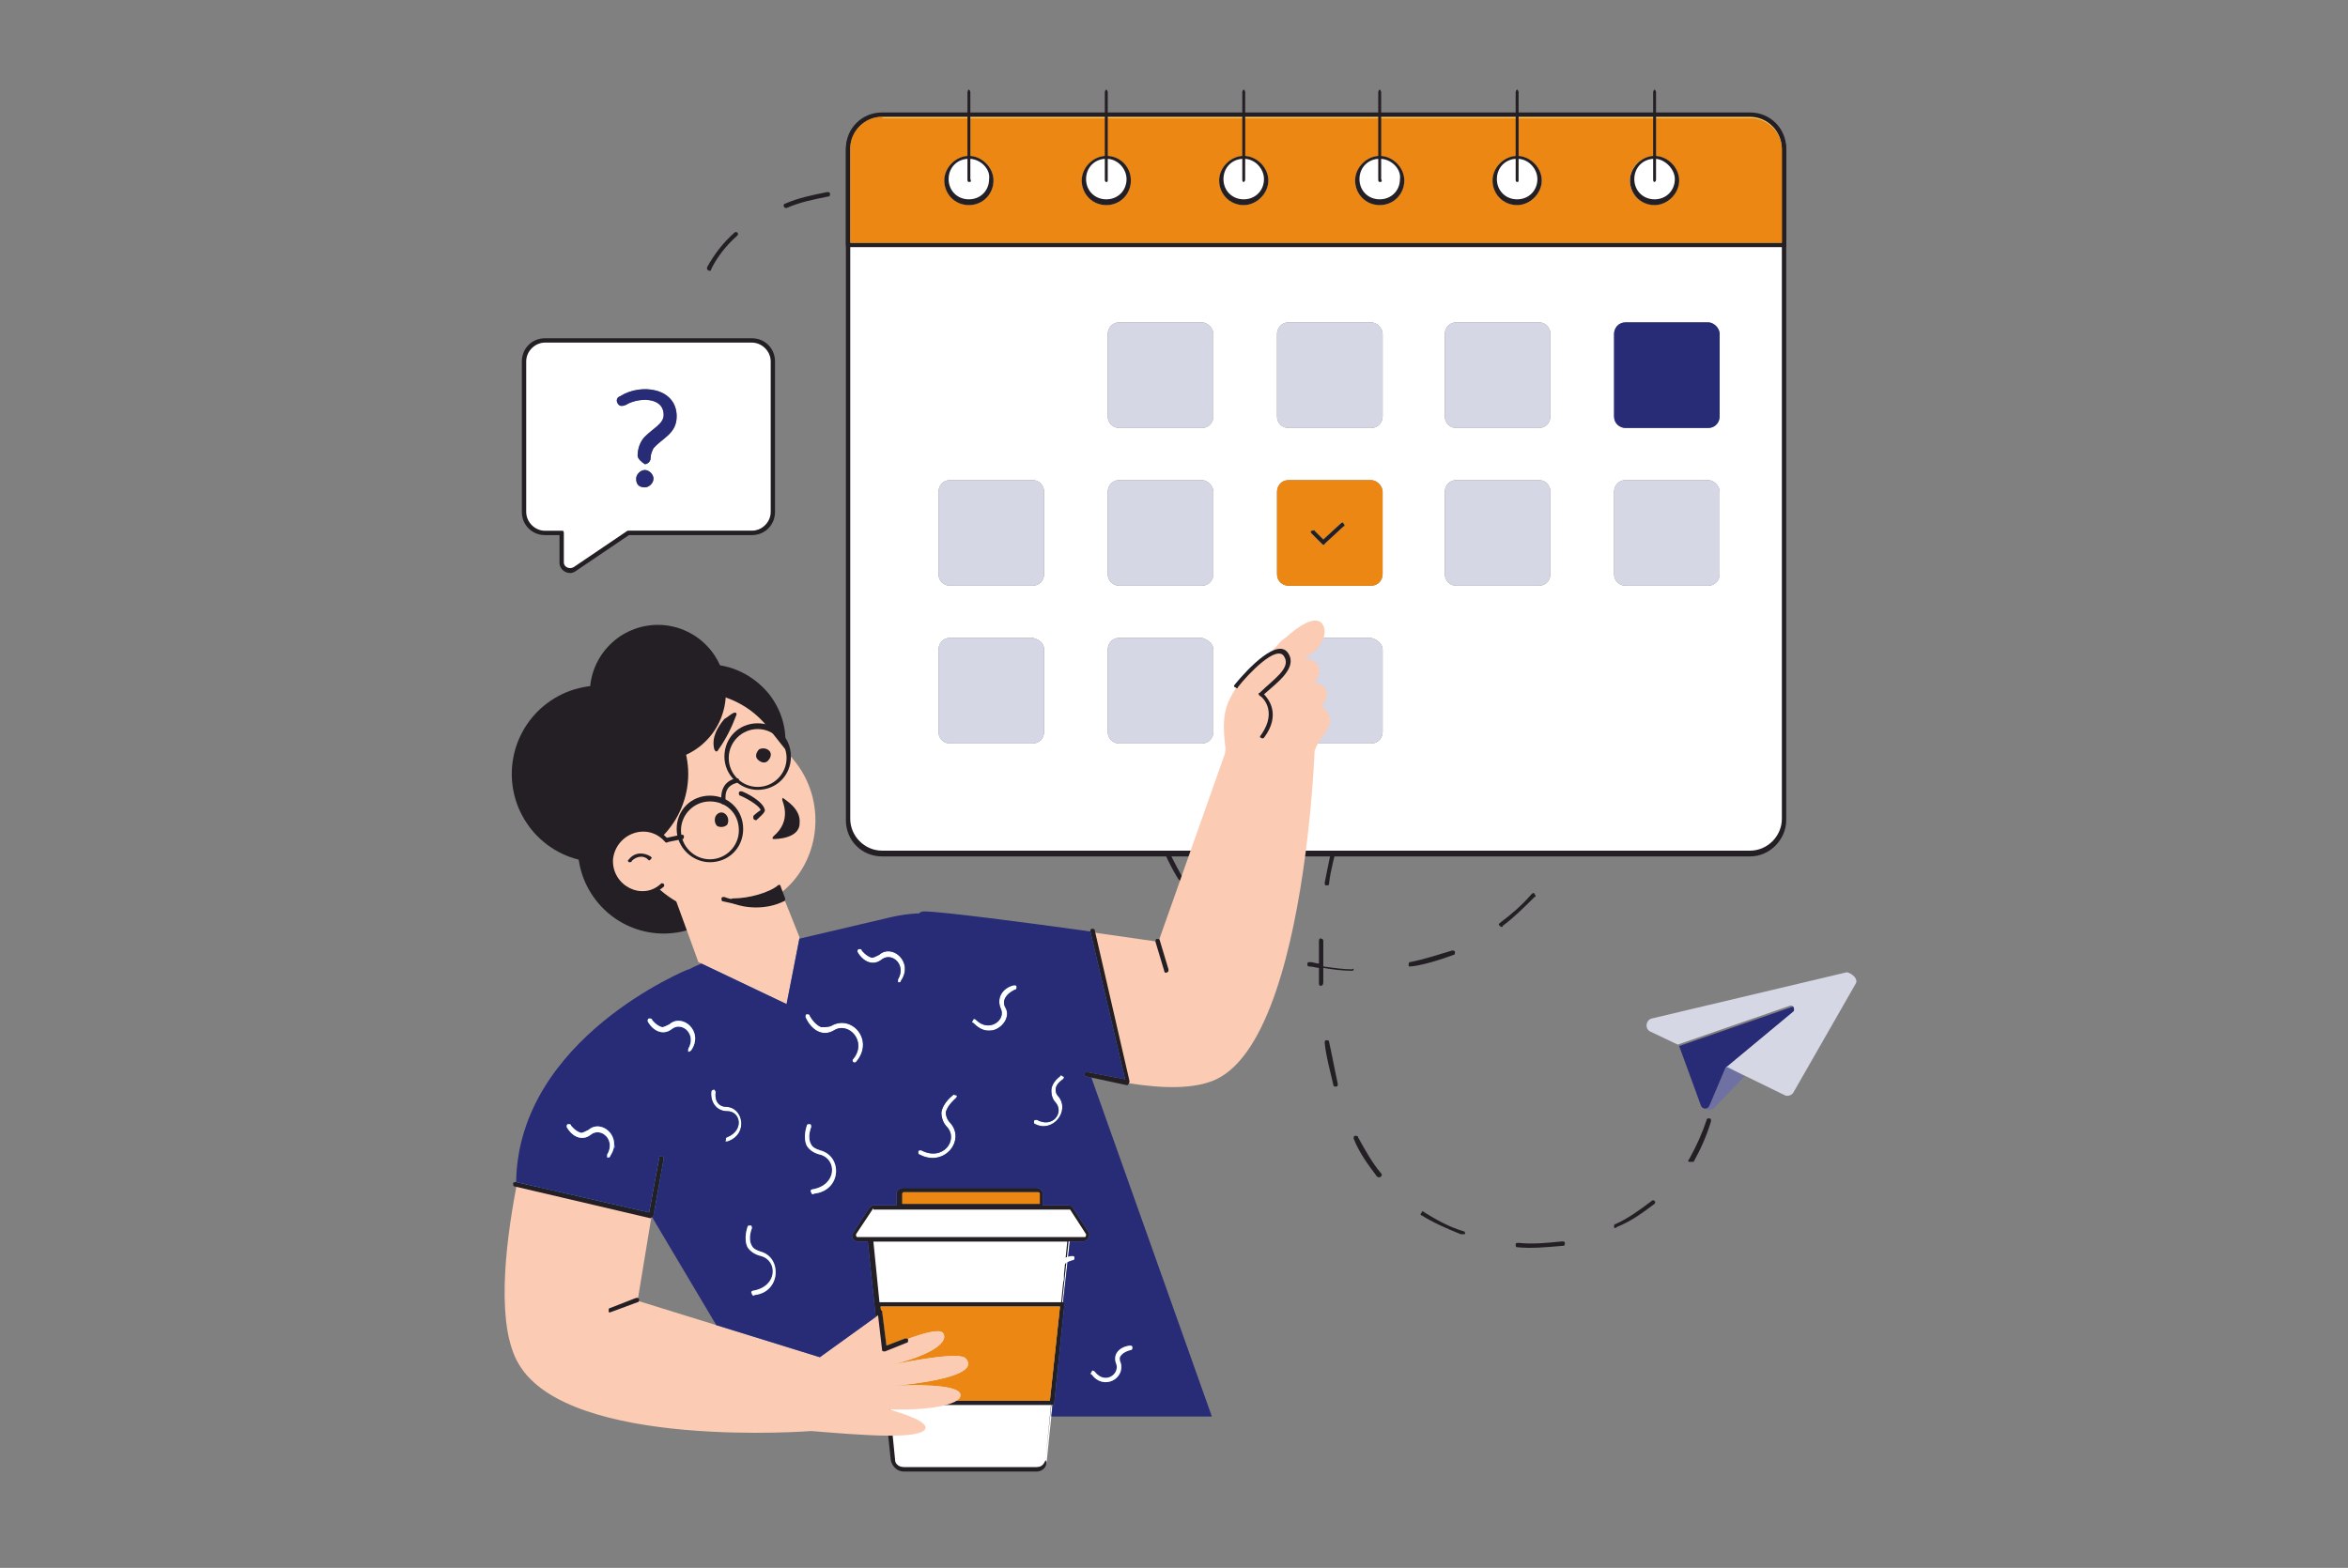 <svg xmlns="http://www.w3.org/2000/svg" xmlns:xlink="http://www.w3.org/1999/xlink" id="Layer_1" x="0px" y="0px" viewBox="0 0 643.22 429.63" style="enable-background:new 0 0 643.22 429.63;" xml:space="preserve"><rect x="0" y="0" width="643.22" height="429.63" fill="#808080" stroke="none"/><style type="text/css">	.st0{clip-path:url(#SVGID_2_);}	.st1{fill:#FFFFFF;}	.st2{fill:#FFC58A;}	.st3{fill:#F57458;}	.st4{fill:#29242C;}	.st5{fill:#536E93;}	.st6{fill:#426487;}	.st7{fill:#EAC086;}	.st8{fill:#F7931E;}	.st9{fill:#EB8712;}	.st10{fill:#69B3E6;}	.st11{fill:#22244F;}	.st12{fill:#C69C6D;}	.st13{fill:#231F24;}	.st14{fill:#D6D7E5;}	.st15{fill:#282B76;}	.st16{fill:#FEC75A;}	.st17{fill:#FEDCEE;}	.st18{clip-path:url(#SVGID_4_);}	.st19{clip-path:url(#SVGID_6_);}	.st20{clip-path:url(#SVGID_8_);}	.st21{clip-path:url(#SVGID_10_);}	.st22{clip-path:url(#SVGID_12_);}	.st23{clip-path:url(#SVGID_14_);}	.st24{fill:#FBCCB3;}	.st25{fill:#178AFC;}	.st26{fill:#6F71A3;}	.st27{fill:#0477E3;}	.st28{fill:#DCEDFF;}	.st29{fill:#269AF9;}</style><path class="st13" d="M415.61,341.77c-0.4,0-0.4-0.4-0.4-0.79s0.4-0.4,0.79-0.4c3.96,0.4,7.92,0,11.89-0.4c0.4,0,0.79,0,0.79,0.4 c0,0.4,0,0.79-0.4,0.79C423.54,341.77,419.58,342.17,415.61,341.77z M400.16,338.2c-3.96-1.59-7.53-3.17-10.7-5.16 c-0.4,0-0.4-0.4,0-0.79c0-0.4,0.4-0.4,0.79,0c3.17,1.98,6.74,3.97,10.7,5.16c0.39,0,0.39,0.4,0.39,0.79 C400.55,338.2,400.16,338.2,400.16,338.2z M442.16,336.22c0-0.4,0-0.79,0.4-0.79c3.57-1.59,6.74-3.97,9.91-6.35 c0.4-0.4,0.79,0,0.79,0c0.4,0.4,0,0.79,0,0.79c-3.17,2.38-6.34,4.76-10.3,6.34C442.56,336.61,442.16,336.61,442.16,336.22z  M377.17,322.34c-2.38-3.17-4.76-6.35-6.34-10.31c0-0.4,0-0.79,0.4-0.79c0.4,0,0.79,0,0.79,0.39c1.98,3.57,3.96,7.14,6.34,9.92 c0.4,0.4,0,0.79,0,0.79C377.96,322.73,377.57,322.73,377.17,322.34z M462.77,318.37c-0.4,0-0.4-0.4,0-0.79 c1.98-3.57,3.57-7.14,4.76-10.71c0-0.4,0.39-0.4,0.79-0.4c0.4,0,0.4,0.4,0.4,0.79c-1.19,3.97-2.78,7.54-4.76,11.1 C463.56,318.37,463.17,318.37,462.77,318.37z M365.28,297.35c-0.79-3.57-1.98-7.54-2.38-11.5c0-0.4,0-0.79,0.4-0.79 c0.4,0,0.79,0,0.79,0.4c0.79,3.57,1.58,7.93,2.38,11.5c0,0.4,0,0.79-0.39,0.79C365.68,297.75,365.28,297.75,365.28,297.35z  M361.32,269.59c0-1.59,0-2.78,0-4.36c-0.79,0-1.58-0.4-2.77-0.4c-0.4,0-0.4-0.4-0.4-0.79s0.4-0.4,0.79-0.4 c0.79,0,1.58,0.4,2.38,0.4c0-1.98,0-4.36,0-6.34c0-0.4,0.4-0.79,0.79-0.4c0.4,0,0.4,0.4,0.4,0.79c0,2.78,0,5.55,0,6.74 c2.77,0.4,5.55,0.79,7.92,0.79c0.4-0.4,0.4,0,0.4,0c0,0.4-0.4,0.4-0.4,0.4c-2.77,0-5.55-0.4-7.92-0.79c0,1.19,0,2.78,0,3.97 S361.32,270.38,361.32,269.59z M386.29,264.83c-0.4,0-0.4,0-0.4-0.4s0-0.79,0.4-0.79c3.96-0.79,7.53-1.98,11.49-3.17 c0.4,0,0.79,0,0.79,0.4c0,0.4,0,0.79-0.4,0.79C391.83,264.03,387.47,264.83,386.29,264.83z M343.49,259.67 c-3.57-1.98-7.13-3.97-9.91-6.74c-0.39-0.4-0.39-0.4,0-0.79c0.4-0.4,0.4-0.4,0.79,0c2.77,2.38,6.34,4.76,9.91,6.35 c0.4,0,0.4,0.4,0.4,0.79C343.88,259.67,343.88,260.07,343.49,259.67z M410.86,253.72c-0.39-0.4-0.39-0.4,0-0.79 c3.17-2.38,5.95-4.76,8.72-7.93c0.39-0.4,0.79-0.4,0.79,0c0.4,0.4,0.4,0.79,0,0.79c-2.77,2.78-5.55,5.55-8.72,7.93 C411.65,254.12,411.25,254.12,410.86,253.72z M363.3,242.62c-0.4,0-0.4-0.4-0.4-0.79c0.79-3.97,1.59-7.93,2.38-11.5 c0-0.4,0.4-0.4,0.79-0.4c0.39,0,0.39,0.4,0.39,0.79c-0.79,3.97-1.98,7.54-2.38,11.5C364.09,242.62,363.7,242.62,363.3,242.62z  M322.88,241.03c-1.98-3.17-3.96-7.14-5.15-10.71c0-0.4,0-0.79,0.4-0.79c0.39,0,0.79,0,0.79,0.4c1.19,3.57,3.17,7.14,5.15,10.71 c0,0.4,0,0.79,0,0.79C323.67,241.43,323.28,241.43,322.88,241.03z M194.08,74.06c-0.4,0-0.4-0.4-0.4-0.79 c1.98-3.57,4.36-6.74,7.53-9.52c0.4-0.4,0.79,0,0.79,0c0.4,0.4,0,0.79,0,0.79c-3.17,2.78-5.55,5.95-7.13,9.12 C194.88,74.06,194.48,74.45,194.08,74.06z M214.69,56.6c0-0.4,0-0.79,0.4-0.79c3.57-1.58,7.53-2.38,11.49-3.17 c0.4,0,0.79,0,0.79,0.4c0,0.4,0,0.79-0.4,0.79c-3.96,0.79-7.93,1.58-11.49,3.17C215.09,57,215.09,57,214.69,56.6z"></path><path class="st1" d="M205.97,93.49H149.3c-3.17,0-5.55,2.38-5.55,5.55v41.25c0,3.17,2.38,5.55,5.55,5.55h4.76v7.93 c0,1.98,1.98,2.78,3.57,1.59l14.66-9.92h33.68c0.17,0,0.35-0.01,0.52-0.03c2.91-0.24,5.03-2.52,5.03-5.52V99.04 C211.52,95.87,209.14,93.49,205.97,93.49z M176.65,133.55c-1.59,0-2.38-0.8-2.38-2.38c0-1.19,1.19-2.38,2.38-2.38 s2.37,1.19,2.37,2.38C179.02,132.35,177.84,133.55,176.65,133.55z M179.02,122.84c-0.39,0.79-0.79,1.58-0.79,2.77 c0,0.8-0.79,1.59-1.58,1.59c-1.19-0.79-1.98-1.59-1.98-2.38c0-1.98,0.79-3.97,1.98-5.16c2.37-2.38,5.15-3.57,5.15-5.95 c0-5.15-7.13-4.76-10.31-2.77c-0.79,0.39-1.58,0.39-1.98,0c-0.79-0.79-0.79-1.99,0.4-2.38c5.55-3.57,15.46-2.38,15.46,5.55 C185.37,118.87,181.4,120.06,179.02,122.84z"></path><path class="st13" d="M205.97,92.69H149.3c-3.56,0-6.34,2.78-6.34,6.35v41.25c0,3.57,2.78,6.34,6.34,6.34h3.97v7.54 c0,2.38,2.77,3.57,4.36,2.38l14.66-9.92h33.68c3.57,0,6.34-2.77,6.34-6.34V99.04C212.31,95.47,209.54,92.69,205.97,92.69z  M205.97,145.44h-34.08l-14.66,9.92c-1.19,0.79-2.77,0-2.77-1.19v-7.93c0-0.4,0-0.8-0.4-0.8h-4.76c-2.77,0-5.15-2.37-5.15-5.15 V99.04c0-2.78,2.38-5.16,5.15-5.16h56.67c2.78,0,5.16,2.38,5.16,5.16v41.25c0,2.61-2.09,4.85-4.64,5.12 C206.32,145.43,206.14,145.44,205.97,145.44z"></path><circle class="st1" cx="265.42" cy="49.46" r="6.74"></circle><path class="st1" d="M309.8,49.46c0,3.57-2.77,6.74-6.73,6.74c-3.97,0-6.74-3.17-6.74-6.74s3.17-6.74,6.74-6.74 C307.03,42.72,309.8,45.89,309.8,49.46z"></path><path class="st1" d="M347.45,49.46c0,3.57-3.17,6.74-6.74,6.74c-3.96,0-6.73-3.17-6.73-6.74s3.17-6.74,6.73-6.74 C344.28,42.72,347.45,45.89,347.45,49.46z"></path><path class="st1" d="M384.7,49.46c0,3.57-2.77,6.74-6.74,6.74c-3.96,0-6.73-3.17-6.73-6.74s3.17-6.74,6.73-6.74 C381.53,42.72,384.7,45.89,384.7,49.46z"></path><circle class="st1" cx="415.61" cy="49.46" r="6.74"></circle><path class="st1" d="M460,49.46c0,3.57-3.17,6.74-6.74,6.74c-3.47,0-6.03-2.43-6.61-5.43c-0.09-0.42-0.13-0.86-0.13-1.31 c0-1.81,0.72-3.42,1.9-4.56c1.24-1.32,2.98-2.18,4.84-2.18C456.83,42.72,460,45.89,460,49.46z"></path><path class="st1" d="M368.06,143.46c0-0.39-0.4-0.39-0.8,0l-4.75,4.36l-2.38-2.38c0-0.39-0.4,0-0.79,0c-0.4,0-0.4,0.4,0,0.8 l2.77,2.77c0.4,0.4,0.79,0.4,0.79,0l5.16-4.76C368.45,144.25,368.45,143.86,368.06,143.46z M368.06,143.46c0-0.39-0.4-0.39-0.8,0 l-4.75,4.36l-2.38-2.38c0-0.39-0.4,0-0.79,0c-0.4,0-0.4,0.4,0,0.8l2.77,2.77c0.4,0.4,0.79,0.4,0.79,0l5.16-4.76 C368.45,144.25,368.45,143.86,368.06,143.46z M368.06,143.46c0-0.39-0.4-0.39-0.8,0l-4.75,4.36l-2.38-2.38c0-0.39-0.4,0-0.79,0 c-0.4,0-0.4,0.4,0,0.8l2.77,2.77c0.4,0.4,0.79,0.4,0.79,0l5.16-4.76C368.45,144.25,368.45,143.86,368.06,143.46z M368.06,143.46 c0-0.39-0.4-0.39-0.8,0l-4.75,4.36l-2.38-2.38c0-0.39-0.4,0-0.79,0c-0.4,0-0.4,0.4,0,0.8l2.77,2.77c0.4,0.4,0.79,0.4,0.79,0 l5.16-4.76C368.45,144.25,368.45,143.86,368.06,143.46z M368.06,143.46c0-0.39-0.4-0.39-0.8,0l-4.75,4.36l-2.38-2.38 c0-0.39-0.4,0-0.79,0c-0.4,0-0.4,0.4,0,0.8l2.77,2.77c0.4,0.4,0.79,0.4,0.79,0l5.16-4.76C368.45,144.25,368.45,143.86,368.06,143.46 z M368.06,143.46c0-0.39-0.4-0.39-0.8,0l-4.75,4.36l-2.38-2.38c0-0.39-0.4,0-0.79,0c-0.4,0-0.4,0.4,0,0.8l2.77,2.77 c0.4,0.4,0.79,0.4,0.79,0l5.16-4.76C368.45,144.25,368.45,143.86,368.06,143.46z M368.06,143.46c0-0.39-0.4-0.39-0.8,0l-4.75,4.36 l-2.38-2.38c0-0.39-0.4,0-0.79,0c-0.4,0-0.4,0.4,0,0.8l2.77,2.77c0.4,0.4,0.79,0.4,0.79,0l5.16-4.76 C368.45,144.25,368.45,143.86,368.06,143.46z M368.06,143.46c0-0.39-0.4-0.39-0.8,0l-4.75,4.36l-2.38-2.38c0-0.39-0.4,0-0.79,0 c-0.4,0-0.4,0.4,0,0.8l2.77,2.77c0.4,0.4,0.79,0.4,0.79,0l5.16-4.76C368.45,144.25,368.45,143.86,368.06,143.46z M368.06,143.46 c0-0.39-0.4-0.39-0.8,0l-4.75,4.36l-2.38-2.38c0-0.39-0.4,0-0.79,0c-0.4,0-0.4,0.4,0,0.8l2.77,2.77c0.4,0.4,0.79,0.4,0.79,0 l5.16-4.76C368.45,144.25,368.45,143.86,368.06,143.46z M368.06,143.46c0-0.39-0.4-0.39-0.8,0l-4.75,4.36l-2.38-2.38 c0-0.39-0.4,0-0.79,0c-0.4,0-0.4,0.4,0,0.8l2.77,2.77c0.4,0.4,0.79,0.4,0.79,0l5.16-4.76C368.45,144.25,368.45,143.86,368.06,143.46 z M368.06,143.46c0-0.39-0.4-0.39-0.8,0l-4.75,4.36l-2.38-2.38c0-0.39-0.4,0-0.79,0c-0.4,0-0.4,0.4,0,0.8l2.77,2.77 c0.4,0.4,0.79,0.4,0.79,0l5.16-4.76C368.45,144.25,368.45,143.86,368.06,143.46z M368.06,143.46c0-0.39-0.4-0.39-0.8,0l-4.75,4.36 l-2.38-2.38c0-0.39-0.4,0-0.79,0c-0.4,0-0.4,0.4,0,0.8l2.77,2.77c0.4,0.4,0.79,0.4,0.79,0l5.16-4.76 C368.45,144.25,368.45,143.86,368.06,143.46z M488.92,40.62c-0.01-0.15-0.02-0.31-0.03-0.46c-0.39-4.09-3.21-7.18-6.85-8.17 c-0.27-0.08-0.55-0.14-0.83-0.2c-0.27-0.06-0.56-0.1-0.84-0.13c-0.31-0.03-0.63-0.05-0.95-0.05H241.64c-0.32,0-0.64,0.02-0.95,0.05 c-0.28,0.03-0.57,0.07-0.84,0.12c-3.77,0.76-6.83,3.83-7.57,7.62c-0.04,0.21-0.07,0.42-0.09,0.63c-0.02,0.19-0.04,0.39-0.05,0.59 c-0.01,0.16-0.01,0.34-0.01,0.51v183.64c0,5.15,4.36,9.52,9.51,9.52h237.78c5.15,0,9.51-4.37,9.51-9.52V41.13 C488.93,40.96,488.93,40.79,488.92,40.62z M232.92,40.74c0-4.76,3.96-8.73,8.72-8.73v0.4h237.78c4.75,0,8.71,3.96,8.71,8.72v25.39 H232.92V40.74z M260.27,174.79h22.58c1.99,0.4,3.17,1.59,3.17,3.18v22.6c0,1.59-1.18,3.17-3.17,3.17h-22.58 c-1.59,0-3.17-1.18-3.17-3.17v-22.6C257.1,176.38,258.28,174.79,260.27,174.79z M257.1,157.34v-22.6c0-1.59,1.18-3.18,3.17-3.18 h22.58c1.99,0,3.17,1.59,3.17,3.18v22.6c0,1.59-1.18,3.17-3.17,3.17h-22.58C258.68,160.51,257.1,159.32,257.1,157.34z  M306.63,203.74c-1.58,0-3.17-1.18-3.17-3.17v-22.6c0-1.59,1.19-3.18,3.17-3.18h22.59c1.59,0.4,3.17,1.59,3.17,3.18v22.6 c0,1.59-1.19,3.17-3.17,3.17H306.63z M306.63,131.56h22.59c1.59,0,3.17,1.59,3.17,3.18v22.6c0,1.59-1.19,3.17-3.17,3.17h-22.59 c-1.58,0-3.17-1.19-3.17-3.17v-22.6C303.46,133.15,304.65,131.56,306.63,131.56z M303.46,114.11V91.5c0-1.58,1.19-3.17,3.17-3.17 h22.59c1.59,0,3.17,1.59,3.17,3.17v22.61c0,1.59-1.19,3.17-3.17,3.17h-22.59C305.05,117.28,303.46,116.09,303.46,114.11z  M353,131.56h22.59c1.58,0,3.17,1.59,3.17,3.18v22.6c0,1.59-1.19,3.17-3.17,3.17H353c-1.59,0-3.17-1.19-3.17-3.17v-22.6 C349.83,133.15,351.02,131.56,353,131.56z M349.83,114.11V91.5c0-1.58,1.19-3.17,3.17-3.17h22.59c1.58,0,3.17,1.59,3.17,3.17v22.61 c0,1.59-1.19,3.17-3.17,3.17H353C351.41,117.28,349.83,116.09,349.83,114.11z M362.11,193.43c3.97-5.55-1.98-6.34-1.98-6.34 c3.96-5.95-2.77-6.74-2.77-6.74c2.85-1.63,4.55-3.68,5.21-5.56h13.02c1.58,0.4,3.17,1.59,3.17,3.18v22.6c0,1.59-1.19,3.17-3.17,3.17 h-14.58c0.43-0.84,0.95-1.59,1.89-2.77C366.47,196.21,362.11,193.83,362.11,193.43z M398.97,131.56h22.59 c1.98,0,3.17,1.59,3.17,3.18v22.6c0,1.59-1.19,3.17-3.17,3.17h-22.59c-1.59,0-3.17-1.19-3.17-3.17v-22.6 C395.8,133.15,396.99,131.56,398.97,131.56z M395.8,114.11V91.5c0-1.58,1.19-3.17,3.17-3.17h22.59c1.98,0,3.17,1.59,3.17,3.17v22.61 c0,1.59-1.19,3.17-3.17,3.17h-22.59C397.38,117.28,395.8,116.09,395.8,114.11z M442.16,157.34v-22.6c0-1.59,1.19-3.18,3.18-3.18 h22.58c1.59,0,3.17,1.59,3.17,3.18v22.6c0,1.59-1.19,3.17-3.17,3.17h-22.58C443.75,160.51,442.16,159.32,442.16,157.34z  M471.09,114.11c0,1.59-1.19,3.17-3.17,3.17h-22.58c-1.59,0-3.18-1.19-3.18-3.17V91.5c0-1.58,1.19-3.17,3.18-3.17h22.58 c1.59,0,3.17,1.59,3.17,3.17V114.11z M362.11,149.01c0.4,0.4,0.79,0.4,0.79,0l5.16-4.76c0.39,0,0.39-0.39,0-0.79 c0-0.39-0.4-0.39-0.8,0l-4.75,4.36l-2.38-2.38c0-0.39-0.4,0-0.79,0c-0.4,0-0.4,0.4,0,0.8L362.11,149.01z M368.06,143.46 c0-0.39-0.4-0.39-0.8,0l-4.75,4.36l-2.38-2.38c0-0.39-0.4,0-0.79,0c-0.4,0-0.4,0.4,0,0.8l2.77,2.77c0.4,0.4,0.79,0.4,0.79,0 l5.16-4.76C368.45,144.25,368.45,143.86,368.06,143.46z M368.06,143.46c0-0.39-0.4-0.39-0.8,0l-4.75,4.36l-2.38-2.38 c0-0.39-0.4,0-0.79,0c-0.4,0-0.4,0.4,0,0.8l2.77,2.77c0.4,0.4,0.79,0.4,0.79,0l5.16-4.76C368.45,144.25,368.45,143.86,368.06,143.46 z M368.06,143.46c0-0.39-0.4-0.39-0.8,0l-4.75,4.36l-2.38-2.38c0-0.39-0.4,0-0.79,0c-0.4,0-0.4,0.4,0,0.8l2.77,2.77 c0.4,0.4,0.79,0.4,0.79,0l5.16-4.76C368.45,144.25,368.45,143.86,368.06,143.46z M368.06,143.46c0-0.39-0.4-0.39-0.8,0l-4.75,4.36 l-2.38-2.38c0-0.39-0.4,0-0.79,0c-0.4,0-0.4,0.4,0,0.8l2.77,2.77c0.4,0.4,0.79,0.4,0.79,0l5.16-4.76 C368.45,144.25,368.45,143.86,368.06,143.46z M368.06,143.46c0-0.39-0.4-0.39-0.8,0l-4.75,4.36l-2.38-2.38c0-0.39-0.4,0-0.79,0 c-0.4,0-0.4,0.4,0,0.8l2.77,2.77c0.4,0.4,0.79,0.4,0.79,0l5.16-4.76C368.45,144.25,368.45,143.86,368.06,143.46z M368.06,143.46 c0-0.39-0.4-0.39-0.8,0l-4.75,4.36l-2.38-2.38c0-0.39-0.4,0-0.79,0c-0.4,0-0.4,0.4,0,0.8l2.77,2.77c0.4,0.4,0.79,0.4,0.79,0 l5.16-4.76C368.45,144.25,368.45,143.86,368.06,143.46z M368.06,143.46c0-0.39-0.4-0.39-0.8,0l-4.75,4.36l-2.38-2.38 c0-0.39-0.4,0-0.79,0c-0.4,0-0.4,0.4,0,0.8l2.77,2.77c0.4,0.4,0.79,0.4,0.79,0l5.16-4.76C368.45,144.25,368.45,143.86,368.06,143.46 z M368.06,143.46c0-0.39-0.4-0.39-0.8,0l-4.75,4.36l-2.38-2.38c0-0.39-0.4,0-0.79,0c-0.4,0-0.4,0.4,0,0.8l2.77,2.77 c0.4,0.4,0.79,0.4,0.79,0l5.16-4.76C368.45,144.25,368.45,143.86,368.06,143.46z M368.06,143.46c0-0.39-0.4-0.39-0.8,0l-4.75,4.36 l-2.38-2.38c0-0.39-0.4,0-0.79,0c-0.4,0-0.4,0.4,0,0.8l2.77,2.77c0.4,0.4,0.79,0.4,0.79,0l5.16-4.76 C368.45,144.25,368.45,143.86,368.06,143.46z M368.06,143.46c0-0.39-0.4-0.39-0.8,0l-4.75,4.36l-2.38-2.38c0-0.39-0.4,0-0.79,0 c-0.4,0-0.4,0.4,0,0.8l2.77,2.77c0.4,0.4,0.79,0.4,0.79,0l5.16-4.76C368.45,144.25,368.45,143.86,368.06,143.46z"></path><path class="st13" d="M320.17,233.1c0.17,0.39,0.36,0.79,0.55,1.19h5.02l0.42-1.19H320.17z M320.17,233.1 c0.17,0.39,0.36,0.79,0.55,1.19h5.02l0.42-1.19H320.17z M320.17,233.1c0.17,0.39,0.36,0.79,0.55,1.19h5.02l0.42-1.19H320.17z  M320.17,233.1c0.17,0.39,0.36,0.79,0.55,1.19h5.02l0.42-1.19H320.17z M320.17,233.1c0.17,0.39,0.36,0.79,0.55,1.19h5.02l0.42-1.19 H320.17z M320.17,233.1c0.17,0.39,0.36,0.79,0.55,1.19h5.02l0.42-1.19H320.17z M320.17,233.1c0.17,0.39,0.36,0.79,0.55,1.19h5.02 l0.42-1.19H320.17z M479.42,31.22H241.64c-5.55,0-9.91,4.36-9.91,9.91v183.64c0,5.55,4.36,9.91,9.91,9.91h237.78 c5.54,0,9.9-4.76,9.9-9.91V41.13C489.32,35.58,484.96,31.22,479.42,31.22z M488.13,224.37c0,4.76-3.96,8.73-8.71,8.73H241.64 c-4.76,0-8.72-3.97-8.72-8.73V40.74c0-4.76,3.96-8.73,8.72-8.73v0.4h237.78c4.75,0,8.71,3.96,8.71,8.72V224.37z M320.17,233.1 c0.17,0.39,0.36,0.79,0.55,1.19h5.02l0.42-1.19H320.17z M320.17,233.1c0.17,0.39,0.36,0.79,0.55,1.19h5.02l0.42-1.19H320.17z  M320.17,233.1c0.17,0.39,0.36,0.79,0.55,1.19h5.02l0.42-1.19H320.17z M320.17,233.1c0.17,0.39,0.36,0.79,0.55,1.19h5.02l0.42-1.19 H320.17z M320.17,233.1c0.17,0.39,0.36,0.79,0.55,1.19h5.02l0.42-1.19H320.17z M320.17,233.1c0.17,0.39,0.36,0.79,0.55,1.19h5.02 l0.42-1.19H320.17z"></path><path class="st14" d="M332.39,91.5v22.61c0,1.59-1.19,3.17-3.17,3.17h-22.59c-1.58,0-3.17-1.19-3.17-3.17V91.5 c0-1.58,1.19-3.17,3.17-3.17h22.59C330.81,88.33,332.39,89.92,332.39,91.5z"></path><path class="st14" d="M378.76,91.5v22.61c0,1.59-1.19,3.17-3.17,3.17H353c-1.59,0-3.17-1.19-3.17-3.17V91.5 c0-1.58,1.19-3.17,3.17-3.17h22.59C377.17,88.33,378.76,89.92,378.76,91.5z"></path><path class="st14" d="M424.73,91.5v22.61c0,1.59-1.19,3.17-3.17,3.17h-22.59c-1.59,0-3.17-1.19-3.17-3.17V91.5 c0-1.58,1.19-3.17,3.17-3.17h22.59C423.54,88.33,424.73,89.92,424.73,91.5z"></path><path class="st15" d="M471.09,91.5v22.61c0,1.59-1.19,3.17-3.17,3.17h-22.58c-1.59,0-3.18-1.19-3.18-3.17V91.5 c0-1.58,1.19-3.17,3.18-3.17h22.58C469.51,88.33,471.09,89.92,471.09,91.5z"></path><path class="st14" d="M286.02,134.74v22.6c0,1.59-1.18,3.17-3.17,3.17h-22.58c-1.59,0-3.17-1.19-3.17-3.17v-22.6 c0-1.59,1.18-3.18,3.17-3.18h22.58C284.84,131.56,286.02,133.15,286.02,134.74z"></path><path class="st14" d="M332.39,134.74v22.6c0,1.59-1.19,3.17-3.17,3.17h-22.59c-1.58,0-3.17-1.19-3.17-3.17v-22.6 c0-1.59,1.19-3.18,3.17-3.18h22.59C330.81,131.56,332.39,133.15,332.39,134.74z"></path><path class="st9" d="M375.59,131.56H353c-1.98,0-3.17,1.59-3.17,3.18v22.6c0,1.98,1.58,3.17,3.17,3.17h22.59 c1.98,0,3.17-1.58,3.17-3.17v-22.6C378.76,133.15,377.17,131.56,375.59,131.56z M368.06,144.25l-5.16,4.76c0,0.4-0.39,0.4-0.79,0 l-2.77-2.77c-0.4-0.4-0.4-0.8,0-0.8c0.39,0,0.79-0.39,0.79,0l2.38,2.38l4.75-4.36c0.4-0.39,0.8-0.39,0.8,0 C368.45,143.86,368.45,144.25,368.06,144.25z"></path><path class="st16" d="M368.06,144.25l-5.16,4.76c0,0.4-0.39,0.4-0.79,0l-2.77-2.77c-0.4-0.4-0.4-0.8,0-0.8c0.39,0,0.79-0.39,0.79,0 l2.38,2.38l4.75-4.36c0.4-0.39,0.8-0.39,0.8,0C368.45,143.86,368.45,144.25,368.06,144.25z"></path><path class="st14" d="M424.73,134.74v22.6c0,1.59-1.19,3.17-3.17,3.17h-22.59c-1.59,0-3.17-1.19-3.17-3.17v-22.6 c0-1.59,1.19-3.18,3.17-3.18h22.59C423.54,131.56,424.73,133.15,424.73,134.74z"></path><path class="st14" d="M471.09,134.74v22.6c0,1.59-1.19,3.17-3.17,3.17h-22.58c-1.59,0-3.18-1.19-3.18-3.17v-22.6 c0-1.59,1.19-3.18,3.18-3.18h22.58C469.51,131.56,471.09,133.15,471.09,134.74z"></path><path class="st14" d="M286.02,177.97v22.6c0,1.59-1.18,3.17-3.17,3.17h-22.58c-1.59,0-3.17-1.18-3.17-3.17v-22.6 c0-1.59,1.18-3.18,3.17-3.18h22.58C284.84,175.19,286.02,176.38,286.02,177.97z"></path><path class="st14" d="M332.39,177.97v22.6c0,1.59-1.19,3.17-3.17,3.17h-22.59c-1.58,0-3.17-1.18-3.17-3.17v-22.6 c0-1.59,1.19-3.18,3.17-3.18h22.59C330.81,175.19,332.39,176.38,332.39,177.97z"></path><path class="st14" d="M378.76,177.97v22.6c0,1.59-1.19,3.17-3.17,3.17h-14.58c0.43-0.84,0.95-1.59,1.89-2.77 c3.57-4.76-0.79-7.14-0.79-7.54c3.97-5.55-1.98-6.34-1.98-6.34c3.96-5.95-2.77-6.74-2.77-6.74c2.85-1.63,4.55-3.68,5.21-5.56h13.02 C377.17,175.19,378.76,176.38,378.76,177.97z"></path><path class="st17" d="M362.9,200.97c-0.94,1.18-1.46,1.93-1.89,2.77H353c-1.59,0-3.17-1.18-3.17-3.17v-22.69 c0.01-0.42,0.11-0.85,0.29-1.24l0.01-0.01c0.32-0.74,0.93-1.36,1.77-1.65l0.01-0.01c0.33-0.12,0.69-0.18,1.09-0.18h9.57 c-0.66,1.88-2.36,3.93-5.21,5.56c0,0,6.73,0.79,2.77,6.74c0,0,5.95,0.79,1.98,6.34C362.11,193.83,366.47,196.21,362.9,200.97z"></path><circle class="st16" cx="265.42" cy="49.46" r="6.74"></circle><path class="st16" d="M309.8,49.46c0,3.57-2.77,6.74-6.73,6.74c-3.97,0-6.74-3.17-6.74-6.74s3.17-6.74,6.74-6.74 C307.03,42.72,309.8,45.89,309.8,49.46z"></path><path class="st16" d="M347.45,49.46c0,3.57-3.17,6.74-6.74,6.74c-3.96,0-6.73-3.17-6.73-6.74s3.17-6.74,6.73-6.74 C344.28,42.72,347.45,45.89,347.45,49.46z"></path><path class="st16" d="M384.7,49.46c0,3.57-2.77,6.74-6.74,6.74c-3.96,0-6.73-3.17-6.73-6.74s3.17-6.74,6.73-6.74 C381.53,42.72,384.7,45.89,384.7,49.46z"></path><circle class="st16" cx="415.61" cy="49.46" r="6.74"></circle><path class="st16" d="M460,49.46c0,3.57-3.17,6.74-6.74,6.74c-3.47,0-6.03-2.43-6.61-5.43c-0.09-0.42-0.13-0.86-0.13-1.31 c0-1.81,0.72-3.42,1.9-4.56c1.24-1.32,2.98-2.18,4.84-2.18C456.83,42.72,460,45.89,460,49.46z"></path><path class="st16" d="M488.92,40.62c-0.26-4.61-3.99-8.48-8.55-8.96c-0.31-0.03-0.63-0.05-0.95-0.05H241.64 c-0.32,0-0.64,0.02-0.95,0.05c-4.57,0.44-8.3,4.02-8.55,8.96c-0.01,0.16-0.01,0.34-0.01,0.51v26.18h256.8V41.13 C488.93,40.96,488.93,40.79,488.92,40.62z M488.13,66.52H232.92V40.74c0-4.76,3.96-8.73,8.72-8.73v0.4h237.78 c4.75,0,8.71,3.96,8.71,8.72V66.52z"></path><path class="st13" d="M479.42,30.82H241.64c-5.55,0-9.91,4.36-9.91,9.92v26.17c0,0.4,0,0.8,0.4,0.8h256.8c0.39,0,0.39,0,0.39-0.4 V40.74C489.32,35.18,484.96,30.82,479.42,30.82z M232.92,40.74c0-4.76,3.96-8.73,8.72-8.73h237.78c4.75,0,8.71,3.97,8.71,8.73v25.78 H232.92V40.74z"></path><path class="st9" d="M479.42,32.41H241.64v-0.4c-4.76,0-8.72,3.97-8.72,8.73v25.78h255.21V41.13 C488.13,36.37,484.17,32.41,479.42,32.41z M265.42,56.2c-3.97,0-6.74-3.17-6.74-6.74s3.17-6.74,6.74-6.74 c3.56,0,6.74,3.17,6.74,6.74S269.38,56.2,265.42,56.2z M303.07,56.2c-3.97,0-6.74-3.17-6.74-6.74s3.17-6.74,6.74-6.74 c3.96,0,6.73,3.17,6.73,6.74S307.03,56.2,303.07,56.2z M340.71,56.2c-3.96,0-6.73-3.17-6.73-6.74s3.17-6.74,6.73-6.74 c3.57,0,6.74,3.17,6.74,6.74S344.28,56.2,340.71,56.2z M377.96,56.2c-3.96,0-6.73-3.17-6.73-6.74s3.17-6.74,6.73-6.74 c3.57,0,6.74,3.17,6.74,6.74S381.93,56.2,377.96,56.2z M415.61,56.2c-3.96,0-6.74-3.17-6.74-6.74s3.18-6.74,6.74-6.74 c3.57,0,6.74,3.17,6.74,6.74S419.18,56.2,415.61,56.2z M453.26,56.2c-3.47,0-6.03-2.43-6.61-5.43c-0.09-0.42-0.13-0.86-0.13-1.31 c0-1.81,0.72-3.42,1.9-4.56c1.24-1.32,2.98-2.18,4.84-2.18c3.57,0,6.74,3.17,6.74,6.74S456.83,56.2,453.26,56.2z"></path><path class="st1" d="M271.76,49.47c0,3.57-2.78,6.34-6.34,6.34s-6.34-2.78-6.34-6.34s2.77-6.35,6.34-6.35S271.76,45.9,271.76,49.47z "></path><path class="st13" d="M265.42,42.72c-3.57,0-6.74,3.17-6.74,6.74s2.77,6.74,6.74,6.74c3.96,0,6.74-3.17,6.74-6.74 S268.98,42.72,265.42,42.72z M265.42,54.62c-3.17,0-5.55-2.38-5.55-5.55c0-3.18,2.38-5.56,5.55-5.56c3.17,0,5.94,2.78,5.54,5.56 C270.96,52.24,268.59,54.62,265.42,54.62z"></path><g>	<defs>		<rect id="SVGID_3_" x="264.32" y="23.89" width="2.13" height="26.27"></rect>	</defs>	<clipPath id="SVGID_2_">		<use xlink:href="#SVGID_3_" style="overflow:visible;"></use>	</clipPath>	<g class="st0">		<path class="st13" d="M265.42,49.86c-0.39,0-0.39-0.4-0.39-0.79v-23.8c0-0.4,0.39-0.79,0.39-0.79s0.4,0.4,0.4,0.79v23.8   C266.21,49.86,265.81,49.86,265.42,49.86z"></path>	</g></g><path class="st1" d="M309.4,49.47c0,3.57-2.77,6.34-6.34,6.34c-3.57,0-6.34-2.78-6.34-6.34s2.78-6.35,6.34-6.35 C306.63,43.12,309.4,45.9,309.4,49.47z"></path><path class="st13" d="M303.07,42.72c-3.57,0-6.74,3.17-6.74,6.74s2.77,6.74,6.74,6.74c3.96,0,6.73-3.17,6.73-6.74 S307.03,42.72,303.07,42.72z M303.07,54.62c-3.17,0-5.55-2.38-5.55-5.55c0-3.18,2.38-5.56,5.55-5.56c3.16,0,5.54,2.78,5.54,5.56 C308.61,52.24,306.23,54.62,303.07,54.62z"></path><g>	<defs>		<rect id="SVGID_5_" x="301.97" y="23.89" width="2.13" height="26.27"></rect>	</defs>	<clipPath id="SVGID_4_">		<use xlink:href="#SVGID_5_" style="overflow:visible;"></use>	</clipPath>	<g class="st18">		<path class="st13" d="M303.06,49.86c-0.4,0-0.4-0.4-0.4-0.79v-23.8c0-0.4,0.4-0.79,0.4-0.79s0.4,0.4,0.4,0.79v23.8   C303.46,49.86,303.46,49.86,303.06,49.86z"></path>	</g></g><path class="st1" d="M347.05,49.47c0,3.57-2.78,6.34-6.34,6.34s-6.34-2.78-6.34-6.34s2.77-6.35,6.34-6.35S347.05,45.9,347.05,49.47z "></path><path class="st13" d="M340.71,42.72c-3.56,0-6.73,3.17-6.73,6.74s2.77,6.74,6.73,6.74c3.57,0,6.74-3.17,6.74-6.74 S344.28,42.72,340.71,42.72z M340.71,54.62c-3.17,0-5.55-2.38-5.55-5.55c0-3.18,2.38-5.56,5.55-5.56s5.55,2.78,5.55,5.56 C346.26,52.24,343.88,54.62,340.71,54.62z"></path><g>	<defs>		<rect id="SVGID_7_" x="339.63" y="23.89" width="2.13" height="26.27"></rect>	</defs>	<clipPath id="SVGID_6_">		<use xlink:href="#SVGID_7_" style="overflow:visible;"></use>	</clipPath>	<g class="st19">		<path class="st13" d="M340.71,49.86c-0.39,0-0.39-0.4-0.39-0.79v-23.8c0-0.4,0.39-0.79,0.39-0.79s0.4,0.4,0.4,0.79v23.8   C341.11,49.86,340.71,49.86,340.71,49.86z"></path>	</g></g><path class="st1" d="M384.31,49.47c0,3.57-2.78,6.34-6.34,6.34s-6.34-2.78-6.34-6.34s2.77-6.35,6.34-6.35S384.31,45.9,384.31,49.47z "></path><path class="st13" d="M377.96,42.72c-3.56,0-6.73,3.17-6.73,6.74s2.77,6.74,6.73,6.74c3.97,0,6.74-3.17,6.74-6.74 S381.53,42.72,377.96,42.72z M377.96,54.62c-3.17,0-5.54-2.38-5.54-5.55c0-3.18,2.37-5.56,5.54-5.56s5.95,2.78,5.55,5.56 C383.51,52.24,381.13,54.62,377.96,54.62z"></path><g>	<defs>		<rect id="SVGID_9_" x="377.29" y="23.89" width="1.42" height="26.27"></rect>	</defs>	<clipPath id="SVGID_8_">		<use xlink:href="#SVGID_9_" style="overflow:visible;"></use>	</clipPath>	<g class="st20">		<path class="st13" d="M377.96,49.86c-0.4,0-0.4-0.4-0.4-0.79v-23.8c0-0.4,0.4-0.79,0.4-0.79s0.4,0.4,0.4,0.79v23.8   C378.76,49.86,378.36,49.86,377.96,49.86z"></path>	</g></g><path class="st1" d="M421.95,49.47c0,3.57-2.77,6.34-6.34,6.34s-6.34-2.78-6.34-6.34s2.78-6.35,6.34-6.35S421.95,45.9,421.95,49.47z "></path><path class="st13" d="M415.61,42.72c-3.56,0-6.74,3.17-6.74,6.74s2.78,6.74,6.74,6.74c3.57,0,6.74-3.17,6.74-6.74 S419.18,42.72,415.61,42.72z M415.61,54.62c-3.17,0-5.55-2.38-5.55-5.55c0-3.18,2.38-5.56,5.55-5.56c3.17,0,5.55,2.78,5.55,5.56 C421.16,52.24,418.78,54.62,415.61,54.62z"></path><g>	<defs>		<rect id="SVGID_11_" x="414.95" y="23.89" width="1.42" height="26.27"></rect>	</defs>	<clipPath id="SVGID_10_">		<use xlink:href="#SVGID_11_" style="overflow:visible;"></use>	</clipPath>	<g class="st21">		<path class="st13" d="M415.61,49.86c-0.4,0-0.4-0.4-0.4-0.79v-23.8c0-0.4,0.4-0.79,0.4-0.79s0.4,0.4,0.4,0.79v23.8   C416.01,49.86,416.01,49.86,415.61,49.86z"></path>	</g></g><path class="st1" d="M459.2,49.46c0,3.57-2.77,6.35-6.33,6.35c-3.12,0-5.64-2.12-6.22-5.04c-0.09-0.42-0.13-0.86-0.13-1.31 c0-1.81,0.72-3.42,1.9-4.56c1.13-1.11,2.7-1.78,4.45-1.78C456.43,43.12,459.2,45.89,459.2,49.46z"></path><path class="st13" d="M453.26,42.72c-1.86,0-3.6,0.86-4.84,2.18c-1.17,1.22-1.9,2.85-1.9,4.56c0,0.45,0.04,0.89,0.13,1.31 c0.58,3,3.14,5.43,6.61,5.43c3.57,0,6.74-3.17,6.74-6.74S456.83,42.72,453.26,42.72z M453.26,43.51c2.77,0,5.55,2.78,5.55,5.56 c0,3.17-2.38,5.55-5.55,5.55s-5.55-2.38-5.55-5.55C447.71,45.89,450.09,43.51,453.26,43.51z"></path><g>	<defs>		<rect id="SVGID_13_" x="452.6" y="23.89" width="1.42" height="26.27"></rect>	</defs>	<clipPath id="SVGID_12_">		<use xlink:href="#SVGID_13_" style="overflow:visible;"></use>	</clipPath>	<g class="st22">		<path class="st13" d="M453.26,49.86c-0.39,0-0.39-0.4-0.39-0.79v-23.8c0-0.4,0.39-0.79,0.39-0.79s0.4,0.4,0.4,0.79v23.8   C453.66,49.86,453.26,49.86,453.26,49.86z"></path>	</g></g><path class="st24" d="M278.49,270.38c0,0.4,0,0.79-0.39,0.79c0,0-1.98,0.79-2.78,2.38c-0.39,0.79-0.39,1.59,0,2.38 c1.59,2.38-0.39,5.55-3.16,6.35c-1.99,0.39-3.57,0-5.55-1.99c-0.4,0-0.4-0.39,0-0.79c0-0.4,0.39-0.4,0.79,0 c3.56,3.57,8.32,0,6.74-3.17c-1.19-2.78,0.39-5.55,3.56-6.35C278.1,269.98,278.49,269.98,278.49,270.38z"></path><path class="st24" d="M362.9,200.97c-0.94,1.18-1.46,1.93-1.89,2.77c-0.3,0.57-0.56,1.19-0.88,1.99c0,0-0.42,12.03-2.39,27.37 c-0.05,0.39-0.1,0.79-0.16,1.19c-0.01,0.13-0.03,0.26-0.05,0.39c-3.15,23.65-9.96,54.24-24.35,61.08 c-5.76,2.71-14.49,2.58-23.92,1.07c-3.45-0.55-6.98-1.28-10.5-2.14c-0.55-0.13-1.1-0.26-1.64-0.41v-0.11c0-0.12,0.04-0.2,0.1-0.25 c0.14-0.14,0.42-0.14,0.69-0.14l0.56,0.11l9.75,1.87l-9.48-40.34c0.14,0.02,0.27,0.04,0.4,0.05c0.31,0.05,0.62,0.09,0.92,0.13 c7.95,1.12,14.32,2.05,16.48,2.36c0.51,0.08,0.79,0.12,0.79,0.12l0.24-0.69c0.01-0.01,0.01,0,0.01,0l5.69-16.09v-0.01l0.45-1.29 l1.88-5.32l0.14-0.39l0.42-1.19l9.4-26.58c0,0,0.05-0.53,0.19-1.43v-0.01c-0.01-0.01-0.01-0.01,0-0.02 c0.58-4.14,2.73-16.04,8.78-22.56c0-0.01,0.01-0.01,0.01-0.01c0.05-0.06,0.09-0.11,0.14-0.16c0.64-0.71,1.26-1.39,1.88-2.07 c0.01-0.01,0.01-0.01,0.02-0.02s0.01-0.01,0.02-0.02c0.58-0.61,1.15-1.2,1.71-1.78l0.01-0.01c0.61-0.63,1.21-1.22,1.8-1.79 l0.01-0.01c0.6-0.59,1.19-1.14,1.77-1.65l0.01-0.01c4.2-3.77,7.75-5.83,9.81-4.54c1.15,0.96,1.46,2.58,0.85,4.36 c-0.66,1.88-2.36,3.93-5.21,5.56c0,0,6.73,0.79,2.77,6.74c0,0,5.95,0.79,1.98,6.34C362.11,193.83,366.47,196.21,362.9,200.97z"></path><path class="st13" d="M200.43,218.03c7.92,10.31,5.94,24.99-4.36,32.92s-24.97,5.95-32.89-4.36c-7.93-10.31-5.95-24.99,4.36-32.92 C177.84,205.73,192.5,207.71,200.43,218.03z"></path><path class="st13" d="M210.73,190.26c6.74,8.73,5.55,20.23-1.98,26.18c-7.53,5.95-19.02,3.57-25.76-5.15 c-6.74-8.73-5.55-20.23,1.98-26.18C192.5,179.55,203.99,181.94,210.73,190.26z"></path><path class="st25" d="M278.49,270.38c0,0.4,0,0.79-0.39,0.79c0,0-1.98,0.79-2.78,2.38c-0.39,0.79-0.39,1.59,0,2.38 c1.59,2.38-0.39,5.55-3.16,6.35c-1.99,0.39-3.57,0-5.55-1.99c-0.4,0-0.4-0.39,0-0.79c0-0.4,0.39-0.4,0.79,0 c3.56,3.57,8.32,0,6.74-3.17c-1.19-2.78,0.39-5.55,3.56-6.35C278.1,269.98,278.49,269.98,278.49,270.38z"></path><path class="st25" d="M251.72,250.28c0.07-0.01,0.15-0.01,0.22-0.01c-0.14,0.04-0.27,0.1-0.39,0.18 C251.6,250.39,251.66,250.33,251.72,250.28z"></path><path class="st25" d="M309.01,296.55c-3.42-0.61-6.92-1.39-10.4-2.27c-0.47-0.12-0.93-0.24-1.39-0.36c0.14-0.14,0.42-0.14,0.69-0.14 l0.56,0.11l9.75,1.87l-9.48-40.34l-0.03-0.11v-0.06c0.13,0.02,0.26,0.04,0.39,0.06l0.04,0.16L309.01,296.55z"></path><path class="st25" d="M277.7,269.98c-3.17,0.8-4.75,3.57-3.56,6.35c1.58,3.17-3.18,6.74-6.74,3.17c-0.4-0.4-0.79-0.4-0.79,0 c-0.4,0.4-0.4,0.79,0,0.79c1.98,1.99,3.56,2.38,5.55,1.99c2.77-0.8,4.75-3.97,3.16-6.35c-0.39-0.79-0.39-1.59,0-2.38 c0.8-1.59,2.78-2.38,2.78-2.38c0.39,0,0.39-0.39,0.39-0.79C278.49,269.98,278.1,269.98,277.7,269.98z M309.4,368.74 c-2.77,0.39-4.75,2.38-3.56,5.15c0.79,2.78-3.17,5.56-5.94,1.99c-0.4-0.4-0.8-0.4-0.8,0c-0.39,0.39-0.39,0.79,0,0.79 c3.17,4.36,9.12,1.19,7.93-3.17c-0.4-0.8-0.4-1.59,0-1.98c0.79-1.19,2.77-1.59,2.77-1.59c0.4,0,0.4-0.4,0.4-0.8 C310.2,368.74,309.8,368.74,309.4,368.74z M298.76,294.69l-0.15-0.41l-0.14-0.39l-0.56-0.11c-0.27,0-0.55,0-0.69,0.14 c-0.06,0.05-0.1,0.13-0.1,0.25v0.11c0,0.36,0.04,0.69,0.4,0.69l1.45,0.31L298.76,294.69z M298.31,337.8l-4.36-6.74 c0-0.4-0.79-0.79-1.19-0.79h-7.13v-3.18c0-0.79-0.79-1.58-1.59-1.58h-36.85c-0.79,0-1.59,0.79-1.59,1.58v3.18h-6.34 c-0.39,0-0.79,0.39-1.19,0.79l-4.36,6.74c-0.79,0.8,0,2.38,1.19,2.38h2.82l2.18,20.7l-15.3,11.03l-28.37-8.79l14.9,25.05H288 l0.32-3.17h0.08c0.4,0,0.4,0,0.4-0.4l2.77-26.97c0.39-0.38,0.03-0.76-0.35-0.79l1.22-10.96c0.76-0.39,1.51-0.54,1.51-0.54 c0.4,0,0.4-0.4,0.4-0.8c0-0.39-0.4-0.39-0.8-0.39c-0.33,0.05-0.64,0.11-0.94,0.2l0.46-4.17h3.65 C297.91,340.18,298.71,338.6,298.31,337.8z M263.04,381.83c-1.1-2.58-13.48-2.42-17.78-2.08c16.02-1.59,22.09-4.32,19.37-7.44 c-1.2-1.98-14.27,0.39-19.82,1.58c12.29-3.17,15.06-6.74,13.47-8.72c-1.1-1.1-5.61,0.24-9.61,1.72c-0.14-0.13-0.41-0.13-0.69-0.13 l-5.15,1.98l-1.19-9.52c0,0-0.13-0.13-0.31-0.24l-0.09-0.95h49.14l-2.77,25.78H262.1C262.96,383.24,263.32,382.58,263.04,381.83z  M247.19,327.09c0,0,0-0.39,0.39-0.39h36.86c0,0,0.4,0,0.4,0.39v2.78h-37.65V327.09z M291.18,295.76c0.39-0.39,0.39-0.79,0-0.79 c-0.4-0.4-0.8-0.4-0.8,0c0,0-2.37,1.58-2.37,3.96c0,1.19,0.39,2.38,1.18,3.18c2.38,2.77-0.79,7.14-5.15,4.76 c-0.39,0-0.79,0-0.79,0.39c0,0.4,0,0.79,0.4,0.79c4.75,2.39,9.51-3.56,6.34-7.53c-0.8-0.79-0.8-1.59-0.8-1.98 C289.19,296.95,291.18,295.76,291.18,295.76z M261.85,300.92c0.4-0.4,0.4-0.8,0-0.8c-0.4,0-0.79-0.39-0.79,0 c0,0-2.78,1.99-3.17,4.76c0,1.19,0.39,2.78,1.58,3.97c3.17,3.57-1.19,9.52-7.13,6.35c-0.4,0-0.79,0-0.79,0.39 c0,0.4,0,0.79,0.39,0.79c6.74,3.57,12.69-3.96,8.33-8.72c-0.8-0.79-1.19-1.98-1.19-2.78C259.47,302.9,261.85,300.92,261.85,300.92z  M251.72,250.28c-0.06,0.05-0.12,0.11-0.17,0.17c0.12-0.08,0.25-0.14,0.39-0.18C251.87,250.27,251.79,250.27,251.72,250.28z  M240.85,261.65c-0.8,0.4-1.59,0.8-1.98,0.8c-1.59-0.4-2.78-1.99-2.78-1.99c0-0.4-0.4-0.4-0.79-0.4c-0.4,0-0.4,0.4-0.4,0.8 c1.59,2.77,4.36,3.96,6.74,1.98c2.77-1.98,6.74,1.59,4.36,5.55c0,0.4,0,0.8,0,0.8c0.4,0,0.79,0,0.79-0.4 C250.36,263.63,244.41,258.48,240.85,261.65z M227.77,281.09c-0.79,0.39-1.98,0.39-2.78,0.39c-1.98-0.79-3.17-3.17-3.17-3.17 c0-0.4-0.39-0.4-0.79-0.4c-0.39,0-0.39,0.4-0.39,0.8c1.58,3.57,4.75,5.55,7.92,3.57c3.96-2.38,9.12,3.17,5.15,7.93 c-0.39,0.4,0,0.79,0,0.79c0.4,0.4,0.8,0,0.8,0C239.66,285.05,233.32,277.91,227.77,281.09z M224.6,315.2 c-1.19-0.4-1.98-0.8-2.38-1.59c-1.19-1.99,0-4.76,0-4.76c0-0.4,0-0.8-0.4-0.8c-0.39,0-0.79,0-0.79,0.4c0,0-1.19,3.17,0,5.56 c0.79,1.19,1.98,1.98,3.57,2.37c4.75,1.19,4.75,8.33-1.98,9.52c-0.4,0-0.8,0.4-0.4,0.8c0,0.39,0.4,0.79,0.79,0.39 C230.54,326.3,230.94,316.78,224.6,315.2z M198.44,262.05c-2.18,0.51-4.28,1.17-6.27,1.99l23.31,11.1l3.5-17.92L198.44,262.05z  M208.35,342.96c-1.19-0.4-1.98-0.79-2.38-1.59c-1.19-1.98,0-4.76,0-4.76c0-0.4,0-0.79-0.39-0.79c-0.4,0-0.8,0-0.8,0.39 c0,0-1.18,3.18,0,5.56c0.8,1.19,1.99,1.98,3.57,2.38c4.76,1.19,4.76,8.33-1.98,9.52c-0.4,0-0.79,0.39-0.4,0.79 c0,0.4,0.4,0.79,0.8,0.4C213.9,354.06,214.3,344.54,208.35,342.96z M198.84,303.3c-0.79,0-1.59-0.4-1.98-0.8 c-1.19-1.19-0.79-3.17-0.79-3.17c0-0.4-0.4-0.79-0.4-0.79c-0.4,0-0.79,0.39-0.79,0.39c-0.4,2.78,1.19,5.56,4.36,5.56 c3.56,0,4.75,5.15,0,7.13c-0.4,0-0.4,0.4-0.4,0.8c-0.4,0.39,0,0.39,0.4,0.39C205.18,310.83,203.6,303.3,198.84,303.3z M167.6,311.1 c0.18,0.83,0.39,1.63,0.64,2.44C168.24,312.65,168,311.82,167.6,311.1z M181.4,316.78c-0.39,0-0.79,0-0.79,0.4l-0.12,0.65 l-2.64,14.37l0.56,0.95l0.08,0.13l0.15,0.25c0.22-0.14,0.38-0.23,0.38-0.49l0.23-1.29l2.55-14.18 C181.8,317.18,181.8,316.78,181.4,316.78z M183.38,280.69c-0.79,0.4-1.58,0.79-1.98,0.79c-1.58-0.39-2.77-1.98-2.77-1.98 c0-0.4-0.4-0.4-0.79-0.4c-0.4,0-0.4,0.4-0.4,0.8c1.58,2.77,4.36,3.96,6.74,1.98c2.77-1.98,6.73,1.59,4.36,5.55c0,0.4,0,0.79,0,0.79 s0.39,0,0.79-0.39C192.9,282.67,186.95,277.52,183.38,280.69z"></path><path class="st1" d="M238.47,339.39l0.09,0.79l1.85,16.7l0.04,0.36l0.04,0.39l0.15,1.46l0.12,1.16l1.02,9.97l1.44,13.99l0.04,0.39 l0.04,0.4l0.33,3.17l0.54,5.24l0.64,6.27c0,0.86,0.63,1.72,1.58,2.1c0.11,0.05,0.22,0.09,0.33,0.13c0.13,0.04,0.26,0.08,0.39,0.1 c0.15,0.02,0.31,0.04,0.47,0.04h36.46c0.16,0,0.32-0.02,0.46-0.05c0.98-0.1,1.77-0.52,2.12-1.3c0.13-0.29,0.2-0.63,0.2-1.02 l1.18-11.51l0.32-3.17l0.04-0.4l0.04-0.39l2.74-26.58l0.04-0.39l0.04-0.4l1.22-10.96l0.17-1.53l0.46-4.17l0.09-0.79H238.47z  M263.04,381.83c-1.1-2.58-13.48-2.42-17.78-2.08c16.02-1.59,22.09-4.32,19.37-7.44c-1.2-1.98-14.27,0.39-19.82,1.58 c12.29-3.17,15.06-6.74,13.47-8.72c-1.1-1.1-5.61,0.24-9.61,1.72c-0.14-0.13-0.41-0.13-0.69-0.13l-5.15,1.98l-1.19-9.52 c0,0-0.13-0.13-0.31-0.24l-0.09-0.95h49.14l-2.77,25.78H262.1C262.96,383.24,263.32,382.58,263.04,381.83z"></path><path class="st13" d="M292.37,338.99h-54.3c0,0-0.17,0.17-0.28,0.4c-0.06,0.12-0.11,0.25-0.11,0.39l0.04,0.4l2.18,20.7l2.87,27.29 l0.55,5.24l0.7,6.66c0.39,1.98,1.98,3.17,3.56,3.17h36.46c1.38,0,2.75-1.19,2.58-2.54c-0.03-0.21-0.1-0.42-0.2-0.63 c-0.35,1.03-0.98,1.75-1.92,1.93c-0.14,0.03-0.3,0.05-0.46,0.05h-36.46c-0.16,0-0.32-0.02-0.47-0.04c-0.13-0.02-0.26-0.06-0.39-0.1 c-0.11-0.04-0.22-0.08-0.33-0.13c-0.68-0.33-1.18-0.94-1.18-1.71l-0.66-6.67l-0.52-5.23l-0.19-1.9l-0.01-0.07l-0.12-1.2l-0.04-0.4 l-1.42-14.28l-0.08-0.83l-0.22-2.26l-0.73-7.31l-0.1-1.05l-0.13-1.24l-0.07-0.79l-1.66-16.66h53.11l-0.44,4.43l-0.17,1.71 l-0.36,3.56c0.01,0.01,0,0.02,0,0.02l-0.14,1.42c0.01,0.01,0.01,0.02,0,0.02l-0.55,5.5l-0.07,0.79l-2.68,26.97l-0.04,0.4l-0.32,3.17 l-1.18,11.9l1.25-11.9L288,385l0.05-0.4l2.83-26.97l0.09-0.79l1.13-10.76v-0.01l0.17-1.6l0.45-4.29l0.04-0.4 c0.14-0.13,0.18-0.27,0.16-0.39C292.89,339.16,292.63,338.99,292.37,338.99z M243.83,386.2c-0.07,0-0.14-0.01-0.21-0.01 c0.04,0.02,0.12,0.05,0.22,0.08L243.83,386.2z"></path><path class="st1" d="M297.52,337.81l-4.36-6.74c0-0.4-0.4-0.4-0.79-0.4h-53.1c-0.4,0-0.79,0-0.79,0.4l-4.36,6.74 c-0.39,0.79,0,1.59,0.79,1.59h62.22C297.52,339.39,298.31,338.6,297.52,337.81z"></path><path class="st13" d="M298.31,337.8l-4.36-6.74c0-0.4-0.79-0.79-1.19-0.79h-53.5c-0.39,0-0.79,0.39-1.19,0.79l-4.36,6.74 c-0.79,0.8,0,2.38,1.19,2.38h61.82C297.91,340.18,298.71,338.6,298.31,337.8z M234.9,338.99c-0.39,0-0.39-0.39-0.39-0.79l4.75-7.14 v0.4h53.9l4.36,6.74c0,0.4,0,0.79-0.4,0.79H234.9z"></path><path class="st16" d="M284.04,326.3h-36.85c-0.79,0-1.19,0.4-1.19,1.19v3.17h39.23v-3.17C285.23,326.7,284.84,326.3,284.04,326.3z  M247.19,327.09c0,0,0-0.39,0.39-0.39h36.86c0,0,0.4,0,0.4,0.39v2.78h-37.65V327.09z"></path><path class="st13" d="M285.63,330.27v-3.18c0-0.79-0.79-1.58-1.59-1.58h-36.85c-0.79,0-1.59,0.79-1.59,1.58v3.18 c0,0.13,0,0.27,0.02,0.39c0.03,0.23,0.12,0.4,0.38,0.4h39.23c0.32,0,0.63,0,0.54-0.4C285.76,330.56,285.71,330.43,285.63,330.27z  M247.19,327.09c0,0,0-0.39,0.39-0.39h36.86c0,0,0.4,0,0.4,0.39v2.78h-37.65V327.09z"></path><path class="st9" d="M284.84,327.09v2.78h-37.65v-2.78c0,0,0-0.39,0.39-0.39h36.86C284.44,326.7,284.84,326.7,284.84,327.09z"></path><path class="st16" d="M240.45,357.63l0.16,1.52l0.11,1.13l1.02,9.91l1.48,14.41h45.18l2.78-26.97H240.45z M287.61,383.81H262.1 c0.86-0.57,1.22-1.23,0.94-1.98c-1.1-2.58-13.48-2.42-17.78-2.08c16.02-1.59,22.09-4.32,19.37-7.44c-1.2-1.98-14.27,0.39-19.82,1.58 c12.29-3.17,15.06-6.74,13.47-8.72c-1.1-1.1-5.61,0.24-9.61,1.72c-0.14-0.13-0.41-0.13-0.69-0.13l-5.15,1.98l-1.19-9.52 c0,0-0.13-0.13-0.31-0.24l-0.09-0.95h49.14L287.61,383.81z"></path><path class="st13" d="M291.22,356.84h-50.77c0,0-0.01,0.01-0.04,0.04c-0.1,0.11-0.36,0.43-0.36,0.75l0.3,2.92l2.48,24.05 c0,0,0,0.4,0.39,0.4h45.18c0.4,0,0.4,0,0.4-0.4l2.77-26.97C291.96,357.25,291.6,356.87,291.22,356.84z M243.62,383.81l-1.24-13.48 l-0.09-0.89l-0.45-4.95l-0.44-4.7l-0.07-0.81l-0.09-0.95h49.14l-2.77,25.78H243.62z"></path><path class="st9" d="M290.38,358.03l-2.77,25.78H262.1c0.86-0.57,1.22-1.23,0.94-1.98c-1.1-2.58-13.48-2.42-17.78-2.08 c16.02-1.59,22.09-4.32,19.37-7.44c-1.2-1.98-14.27,0.39-19.82,1.58c12.29-3.17,15.06-6.74,13.47-8.72c-1.1-1.1-5.61,0.24-9.61,1.72 c-0.14-0.13-0.41-0.13-0.69-0.13l-5.15,1.98l-1.19-9.52c0,0-0.13-0.13-0.31-0.24l-0.09-0.95H290.38z"></path><path class="st1" d="M234.51,291c0,0-0.4,0.4-0.8,0c0,0-0.39-0.39,0-0.79c3.97-4.76-1.19-10.31-5.15-7.93 c-3.17,1.98-6.34,0-7.92-3.57c0-0.4,0-0.8,0.39-0.8c0.4,0,0.79,0,0.79,0.4c0,0,1.19,2.38,3.17,3.17c0.8,0,1.99,0,2.78-0.39 C233.32,277.91,239.66,285.05,234.51,291z"></path><path class="st1" d="M278.49,270.38c0,0.4,0,0.79-0.39,0.79c0,0-1.98,0.79-2.78,2.38c-0.39,0.79-0.39,1.59,0,2.38 c1.59,2.38-0.39,5.55-3.16,6.35c-1.99,0.39-3.57,0-5.55-1.99c-0.4,0-0.4-0.39,0-0.79c0-0.4,0.39-0.4,0.79,0 c3.56,3.57,8.32,0,6.74-3.17c-1.19-2.78,0.39-5.55,3.56-6.35C278.1,269.98,278.49,269.98,278.49,270.38z"></path><path class="st1" d="M259.08,304.88c0,0.8,0.39,1.99,1.19,2.78c4.36,4.76-1.59,12.29-8.33,8.72c-0.39,0-0.39-0.39-0.39-0.79 c0-0.39,0.39-0.39,0.79-0.39c5.94,3.17,10.3-2.78,7.13-6.35c-1.19-1.19-1.58-2.78-1.58-3.97c0.39-2.77,3.17-4.76,3.17-4.76 c0-0.39,0.39,0,0.79,0c0.4,0,0.4,0.4,0,0.8C261.85,300.92,259.47,302.9,259.08,304.88z"></path><path class="st1" d="M289.19,298.54c0,0.39,0,1.19,0.8,1.98c3.17,3.97-1.59,9.92-6.34,7.53c-0.4,0-0.4-0.39-0.4-0.79 c0-0.39,0.4-0.39,0.79-0.39c4.36,2.38,7.53-1.99,5.15-4.76c-0.79-0.8-1.18-1.99-1.18-3.18c0-2.38,2.37-3.96,2.37-3.96 c0-0.4,0.4-0.4,0.8,0c0.39,0,0.39,0.4,0,0.79C291.18,295.76,289.19,296.95,289.19,298.54z"></path><path class="st1" d="M246.79,268.79c0,0.4-0.39,0.4-0.79,0.4c0,0,0-0.4,0-0.8c2.38-3.96-1.59-7.53-4.36-5.55 c-2.38,1.98-5.15,0.79-6.74-1.98c0-0.4,0-0.8,0.4-0.8c0.39,0,0.79,0,0.79,0.4c0,0,1.19,1.59,2.78,1.99c0.39,0,1.18-0.4,1.98-0.8 C244.41,258.48,250.36,263.63,246.79,268.79z"></path><path class="st1" d="M199.24,312.81c-0.4,0-0.8,0-0.4-0.39c0-0.4,0-0.8,0.4-0.8c4.75-1.98,3.56-7.13,0-7.13 c-3.17,0-4.76-2.78-4.36-5.56c0,0,0.39-0.39,0.79-0.39c0,0,0.4,0.39,0.4,0.79c0,0-0.4,1.98,0.79,3.17c0.39,0.4,1.19,0.8,1.98,0.8 C203.6,303.3,205.18,310.83,199.24,312.81z"></path><path class="st1" d="M294.35,344.54c0,0.4,0,0.8-0.4,0.8c0,0-0.75,0.15-1.51,0.54c-0.11,0.06-0.23,0.12-0.34,0.19v0.01 c-0.12,0.07-0.23,0.15-0.34,0.24c-0.23,0.17-0.43,0.37-0.58,0.61c-0.4,0.39-0.4,1.18,0,1.98c0.12,0.33,0.2,0.66,0.22,0.97 c0.01,0.01,0,0.02,0,0.02c0.06,0.5,0.01,0.98-0.14,1.42c0.01,0.01,0.01,0.02,0,0.02c-0.92,2.9-5.48,4.22-8.01,0.74 c-0.4,0-0.4-0.4,0-0.79c0-0.4,0.4-0.4,0.79,0c2.78,3.57,6.74,0.79,5.95-1.99c-0.94-2.19,0.1-3.89,1.94-4.69 c0.11-0.06,0.22-0.1,0.34-0.14c0.11-0.05,0.22-0.08,0.34-0.12c0.3-0.09,0.61-0.15,0.94-0.2 C293.95,344.15,294.35,344.15,294.35,344.54z"></path><path class="st24" d="M219.05,256.89l-0.06,0.33h-0.01l-3.5,17.92l-23.31-11.1l-0.86-0.41l-3.16-8.7l-2.89-7.93l-1.88-5.18 c1.59,1.19,3.17,2.38,4.76,3.17c3.7,1.77,7.64,2.59,11.54,2.5h0.01c0.18,0,0.34-0.01,0.53-0.02h0.01c0.12,0,0.24-0.01,0.37-0.02 c0,0,0,0,0.01,0c0.4-0.02,0.79-0.05,1.19-0.09h0.01c0.95-0.1,1.88-0.26,2.81-0.47c1.07-0.24,2.12-0.54,3.15-0.92 c0.02-0.01,0.03-0.01,0.05-0.02c1.98-0.73,3.89-1.71,5.68-2.94l0.6,1.5l0.91,2.28L219.05,256.89z"></path><path class="st24" d="M218.26,209.3c8.32,11.1,6.34,27.37-4.76,35.7c-5.55,4.36-12.28,5.95-19.02,5.16 c-6.34-0.79-12.68-4.36-17.04-9.92l-7.13-9.52c-8.72-11.11-6.34-27.37,4.75-35.7c11.1-8.73,27.35-6.35,35.67,4.76L218.26,209.3z"></path><path class="st13" d="M188.54,212.08c0,0.79-0.04,1.58-0.12,2.37c-0.08,0.79-0.19,1.57-0.35,2.35c-0.16,0.78-0.35,1.55-0.58,2.3 c-0.23,0.76-0.5,1.5-0.8,2.23c-0.3,0.73-0.64,1.45-1.01,2.15c-0.37,0.7-0.78,1.38-1.22,2.04c-0.44,0.66-0.91,1.3-1.41,1.91 c-0.5,0.61-1.03,1.2-1.59,1.76c-0.56,0.56-1.15,1.09-1.76,1.6c-0.61,0.5-1.25,0.97-1.91,1.41c-0.66,0.44-1.33,0.85-2.03,1.22 c-0.7,0.37-1.41,0.71-2.15,1.02c-0.73,0.3-1.48,0.57-2.23,0.8c-0.76,0.23-1.53,0.42-2.3,0.58c-0.77,0.15-1.56,0.27-2.35,0.35 c-0.79,0.08-1.58,0.12-2.37,0.12c-0.79,0-1.58-0.04-2.37-0.12c-0.79-0.08-1.57-0.19-2.35-0.35c-0.78-0.16-1.54-0.35-2.3-0.58 c-0.76-0.23-1.5-0.5-2.23-0.8c-0.73-0.31-1.45-0.64-2.15-1.02c-0.7-0.37-1.38-0.78-2.03-1.22c-0.66-0.44-1.29-0.91-1.9-1.41 c-0.61-0.5-1.2-1.04-1.76-1.6c-0.56-0.56-1.09-1.15-1.59-1.76c-0.5-0.61-0.97-1.25-1.41-1.91c-0.44-0.66-0.85-1.34-1.22-2.04 c-0.37-0.7-0.71-1.41-1.02-2.15c-0.3-0.73-0.57-1.48-0.8-2.23c-0.23-0.76-0.42-1.53-0.57-2.3c-0.16-0.78-0.27-1.56-0.35-2.35 c-0.08-0.79-0.12-1.58-0.12-2.37c0-0.79,0.04-1.58,0.12-2.37c0.08-0.79,0.19-1.57,0.35-2.35c0.15-0.78,0.35-1.55,0.57-2.3 c0.23-0.76,0.5-1.5,0.8-2.24c0.3-0.73,0.64-1.45,1.02-2.15c0.37-0.7,0.78-1.38,1.22-2.04c0.44-0.66,0.91-1.29,1.41-1.91 c0.5-0.61,1.04-1.2,1.59-1.76c0.56-0.56,1.15-1.09,1.76-1.59c0.61-0.5,1.25-0.97,1.9-1.42c0.66-0.44,1.34-0.85,2.03-1.22 c0.7-0.37,1.42-0.71,2.15-1.02c0.73-0.3,1.48-0.57,2.23-0.8c0.76-0.23,1.52-0.42,2.3-0.58s1.56-0.27,2.35-0.35 c0.79-0.08,1.58-0.12,2.37-0.12c0.79,0,1.58,0.04,2.37,0.12c0.79,0.08,1.57,0.19,2.35,0.35c0.78,0.16,1.55,0.35,2.3,0.58 c0.75,0.23,1.5,0.5,2.23,0.8c0.73,0.3,1.45,0.64,2.15,1.02c0.7,0.37,1.38,0.78,2.03,1.22c0.66,0.44,1.29,0.91,1.91,1.42 c0.61,0.5,1.2,1.04,1.76,1.6c0.56,0.56,1.09,1.15,1.59,1.76c0.5,0.61,0.97,1.25,1.41,1.91c0.44,0.66,0.85,1.34,1.22,2.04 c0.37,0.7,0.71,1.42,1.01,2.15c0.3,0.73,0.57,1.48,0.8,2.24s0.42,1.53,0.58,2.3c0.15,0.78,0.27,1.56,0.35,2.35 C188.5,210.5,188.54,211.29,188.54,212.08z"></path><path class="st13" d="M213.5,243.41c0,0-5.15,3.57-12.68,3.57c0,0,6.74,3.17,13.87-0.4L213.5,243.41z"></path><path class="st13" d="M200.43,247.38c-0.4-0.4-0.4-1.19,0.39-1.19c4.36,0,9.91-1.59,12.29-3.57c0.39-0.4,0.79,0,0.79,0.4l1.19,3.17 c0,0.4,0,0.79-0.4,0.79C209.93,249.36,203.99,248.96,200.43,247.38z M204.39,247.38c2.38,0.39,5.95,0.39,9.51-1.19l-0.79-1.98 C211.92,245,208.75,246.58,204.39,247.38z"></path><path class="st13" d="M198.05,246.98c-0.4,0-0.4-0.4-0.4-0.79c0-0.4,0.4-0.4,0.79-0.4c0,0,2.77,1.19,5.55,0.79 c0.79,0,1.19,1.19,0.39,1.19C202.41,248.17,200.03,247.38,198.05,246.98z"></path><path class="st13" d="M210.73,205.73c0.79,0.79,0.4,1.98-0.4,2.78c-0.79,0.79-1.98,0.4-2.77-0.4c-0.79-0.79-0.4-1.98,0.4-2.78 C208.75,204.94,209.93,204.94,210.73,205.73z"></path><path class="st13" d="M198.84,223.18c0.79,0.79,0.79,1.98,0.4,2.78c-0.79,0.79-1.98,0.79-2.77,0.4c-0.79-0.79-0.79-1.98-0.4-2.78 C196.86,222.39,198.05,222.39,198.84,223.18z"></path><path class="st13" d="M206.37,224.37c0-0.4,0-0.79,0-0.79c0.79-0.79,1.98-1.58,1.98-1.58c0-0.79-2.77-2.78-5.55-3.97 c-0.39,0-0.39-0.4-0.39-0.79c0-0.4,0.39-0.4,0.79-0.4c1.19,0.4,5.95,2.78,6.34,5.16c0,0.79-1.58,1.98-2.38,2.78 C207.16,224.77,206.76,224.77,206.37,224.37z"></path><path class="st13" d="M318.92,266.02l-2.38-7.93c0-0.4,0-0.79,0.39-0.79c0.4,0,0.79,0,0.79,0.4l2.38,7.93c0,0.4,0,0.79-0.4,0.79 C319.31,266.81,318.92,266.42,318.92,266.02z"></path><path class="st24" d="M168.16,314.4c-0.14,0.77-0.47,1.58-1.02,2.38c0,0.4-0.4,0.4-0.8,0.4c0,0,0-0.4,0-0.8 c0.47-0.79,0.7-1.57,0.72-2.29L168.16,314.4z"></path><path class="st24" d="M245.26,379.75c4.3-0.34,16.68-0.5,17.78,2.08c0.28,0.75-0.08,1.41-0.94,1.98c-0.44,0.29-0.99,0.55-1.66,0.79 c-0.4,0.14-0.83,0.28-1.3,0.4c-3.69,0.99-9.49,1.41-15.31,1.2c-0.07,0-0.14-0.01-0.21-0.01c0.04,0.02,0.12,0.05,0.22,0.08 c0.8,0.3,3.29,0.99,5.54,1.9c2.29,0.92,4.34,2.05,4.15,3.18c-0.33,1.49-4.03,2.01-8.98,2.05c-0.13,0.01-0.25,0.01-0.38,0.01h-0.85 c-6.78-0.04-15.43-0.84-21.1-1.27c0,0-66.18,5.15-80.05-18.25c-6.23-10.19-3.96-31.71-0.72-48.67c0.03-0.16,0.06-0.31,0.09-0.47 c0.05-0.26,0.1-0.51,0.15-0.76l36.15,8.26l0.01-0.05l2.64-14.37l0.52,0.14l-2.46,14.94v0.01l-0.06,0.36l-0.07,0.4l-0.03,0.16 l-3.6,21.85v0.01l-0.12,0.74l0.35,0.11l21.21,6.57l28.37,8.79l15.3-11.03l0.45-0.33l0.19-0.14l0.18-0.13l0.04-0.03l0.46-0.33 l0.18-0.13l0.24-0.17l0.2,4.87l0.11,2.74l0.09,2.3c0.03-0.01,0.08-0.03,0.13-0.04c0.03-0.02,0.08-0.04,0.12-0.05 c0.9-0.36,3.51-1.49,6.38-2.55c4-1.48,8.51-2.82,9.61-1.72c1.59,1.98-1.18,5.55-13.47,8.72c5.55-1.19,18.62-3.56,19.82-1.58 C267.35,375.43,261.28,378.16,245.26,379.75z"></path><path class="st15" d="M288.8,384.6c0,0.4,0,0.4-0.4,0.4h-0.08l-0.32,3.17h43.99l-33.02-92.89l-1.45-0.31c-0.36,0-0.4-0.33-0.4-0.69 v-0.11c0-0.12,0.04-0.2,0.1-0.25c0.14-0.14,0.42-0.14,0.69-0.14l0.56,0.11l9.75,1.87l-9.48-40.34l-0.03-0.11v-0.06 c-17.01-2.37-40.86-5.5-45.58-5.5c-0.59,0.03-1.06,0.21-1.41,0.53c0.07-0.01,0.15-0.01,0.22-0.01c-0.14,0.04-0.27,0.1-0.39,0.18 c0.05-0.06,0.11-0.12,0.17-0.17c-2.55,0.11-5.13,0.46-7.7,1.06l-25.03,5.88h-0.01l-3.5,17.92l-23.31-11.1 c-1.25,0.5-2.46,1.06-3.62,1.68l-0.01-0.1c0,0-46.54,18.79-47.15,58.3l0.3,0.07l36.15,8.26l0.01-0.05l2.64-14.37l0.12-0.65 c0-0.4,0.4-0.4,0.79-0.4c0.4,0,0.4,0.4,0.4,0.79l-2.55,14.18l-0.23,1.29c0,0.26-0.16,0.35-0.38,0.49l17.59,29.59l28.37,8.79 l15.3-11.03l-2.18-20.7h-2.82c-1.19,0-1.98-1.58-1.19-2.38l4.36-6.74c0.4-0.4,0.8-0.79,1.19-0.79h6.34v-3.18 c0-0.79,0.8-1.58,1.59-1.58h36.85c0.8,0,1.59,0.79,1.59,1.58v3.18h7.13c0.4,0,1.19,0.39,1.19,0.79l4.36,6.74 c0.4,0.8-0.4,2.38-1.59,2.38h-3.65l-0.46,4.17c0.3-0.09,0.61-0.15,0.94-0.2c0.4,0,0.8,0,0.8,0.39c0,0.4,0,0.8-0.4,0.8 c0,0-0.75,0.15-1.51,0.54l-1.22,10.96c0.38,0.03,0.74,0.41,0.35,0.79L288.8,384.6z M168.16,314.4c-0.14,0.77-0.47,1.58-1.02,2.38 c0,0.4-0.4,0.4-0.8,0.4c0,0,0-0.4,0-0.8c0.47-0.79,0.7-1.57,0.72-2.29c0.12-2.88-2.86-4.84-5.08-3.26 c-2.37,1.98-5.15,0.79-6.73-1.98c0-0.4,0-0.8,0.39-0.8c0.4,0,0.8,0,0.8,0.4c0,0,1.19,1.59,2.77,1.99c0.4,0,1.19-0.4,1.98-0.8 c2.13-1.89,5.11-0.82,6.41,1.45v0.01c0.4,0.72,0.64,1.55,0.64,2.44c0,0.01,0,0.01,0,0.02c0.09,0.32,0.18,0.63,0.28,0.94 L168.16,314.4z M189.33,287.83c-0.4,0.39-0.79,0.39-0.79,0.39s0-0.39,0-0.79c2.37-3.96-1.59-7.53-4.36-5.55 c-2.38,1.98-5.16,0.79-6.74-1.98c0-0.4,0-0.8,0.4-0.8c0.39,0,0.79,0,0.79,0.4c0,0,1.19,1.59,2.77,1.98c0.4,0,1.19-0.39,1.98-0.79 C186.95,277.52,192.9,282.67,189.33,287.83z M199.24,312.81c-0.4,0-0.8,0-0.4-0.39c0-0.4,0-0.8,0.4-0.8c4.75-1.98,3.56-7.13,0-7.13 c-3.17,0-4.76-2.78-4.36-5.56c0,0,0.39-0.39,0.79-0.39c0,0,0.4,0.39,0.4,0.79c0,0-0.4,1.98,0.79,3.17c0.39,0.4,1.19,0.8,1.98,0.8 C203.6,303.3,205.18,310.83,199.24,312.81z M206.77,354.86c-0.4,0.39-0.8,0-0.8-0.4c-0.39-0.4,0-0.79,0.4-0.79 c6.74-1.19,6.74-8.33,1.98-9.52c-1.58-0.4-2.77-1.19-3.57-2.38c-1.18-2.38,0-5.56,0-5.56c0-0.39,0.4-0.39,0.8-0.39 c0.39,0,0.39,0.39,0.39,0.79c0,0-1.19,2.78,0,4.76c0.4,0.8,1.19,1.19,2.38,1.59C214.3,344.54,213.9,354.06,206.77,354.86z  M223.01,327.09c-0.39,0.4-0.79,0-0.79-0.39c-0.4-0.4,0-0.8,0.4-0.8c6.73-1.19,6.73-8.33,1.98-9.52c-1.59-0.39-2.78-1.18-3.57-2.37 c-1.19-2.39,0-5.56,0-5.56c0-0.4,0.4-0.4,0.79-0.4c0.4,0,0.4,0.4,0.4,0.8c0,0-1.19,2.77,0,4.76c0.4,0.79,1.19,1.19,2.38,1.59 C230.94,316.78,230.54,326.3,223.01,327.09z M234.51,291c0,0-0.4,0.4-0.8,0c0,0-0.39-0.39,0-0.79c3.97-4.76-1.19-10.31-5.15-7.93 c-3.17,1.98-6.34,0-7.92-3.57c0-0.4,0-0.8,0.39-0.8c0.4,0,0.79,0,0.79,0.4c0,0,1.19,2.38,3.17,3.17c0.8,0,1.99,0,2.78-0.39 C233.32,277.91,239.66,285.05,234.51,291z M246.79,268.79c0,0.4-0.39,0.4-0.79,0.4c0,0,0-0.4,0-0.8c2.38-3.96-1.59-7.53-4.36-5.55 c-2.38,1.98-5.15,0.79-6.74-1.98c0-0.4,0-0.8,0.4-0.8c0.39,0,0.79,0,0.79,0.4c0,0,1.19,1.59,2.78,1.99c0.39,0,1.18-0.4,1.98-0.8 C244.41,258.48,250.36,263.63,246.79,268.79z M261.85,300.92c0,0-2.38,1.98-2.77,3.96c0,0.8,0.39,1.99,1.19,2.78 c4.36,4.76-1.59,12.29-8.33,8.72c-0.39,0-0.39-0.39-0.39-0.79c0-0.39,0.39-0.39,0.79-0.39c5.94,3.17,10.3-2.78,7.13-6.35 c-1.19-1.19-1.58-2.78-1.58-3.97c0.39-2.77,3.17-4.76,3.17-4.76c0-0.39,0.39,0,0.79,0C262.25,300.12,262.25,300.52,261.85,300.92z  M278.1,271.17c0,0-1.98,0.79-2.78,2.38c-0.39,0.79-0.39,1.59,0,2.38c1.59,2.38-0.39,5.55-3.16,6.35c-1.99,0.39-3.57,0-5.55-1.99 c-0.4,0-0.4-0.39,0-0.79c0-0.4,0.39-0.4,0.79,0c3.56,3.57,8.32,0,6.74-3.17c-1.19-2.78,0.39-5.55,3.56-6.35c0.4,0,0.79,0,0.79,0.4 C278.49,270.78,278.49,271.17,278.1,271.17z M291.18,295.76c0,0-1.99,1.19-1.99,2.78c0,0.39,0,1.19,0.8,1.98 c3.17,3.97-1.59,9.92-6.34,7.53c-0.4,0-0.4-0.39-0.4-0.79c0-0.39,0.4-0.39,0.79-0.39c4.36,2.38,7.53-1.99,5.15-4.76 c-0.79-0.8-1.18-1.99-1.18-3.18c0-2.38,2.37-3.96,2.37-3.96c0-0.4,0.4-0.4,0.8,0C291.57,294.97,291.57,295.37,291.18,295.76z  M299.1,375.88c0-0.4,0.4-0.4,0.8,0c2.77,3.57,6.73,0.79,5.94-1.99c-1.19-2.77,0.79-4.76,3.56-5.15c0.4,0,0.8,0,0.8,0.39 c0,0.4,0,0.8-0.4,0.8c0,0-1.98,0.4-2.77,1.59c-0.4,0.39-0.4,1.18,0,1.98c1.19,4.36-4.76,7.53-7.93,3.17 C298.71,376.67,298.71,376.27,299.1,375.88z"></path><path class="st25" d="M168.52,314.5l-0.36-0.1c-0.14,0.77-0.47,1.58-1.02,2.38c0,0.4-0.4,0.4-0.8,0.4c0,0,0-0.4,0-0.8 c0.47-0.79,0.7-1.57,0.72-2.29c0.12-2.88-2.86-4.84-5.08-3.26c-2.37,1.98-5.15,0.79-6.73-1.98c0-0.4,0-0.8,0.39-0.8 c0.4,0,0.8,0,0.8,0.4c0,0,1.19,1.59,2.77,1.99c0.4,0,1.19-0.4,1.98-0.8c2.13-1.89,5.11-0.82,6.41,1.45v0.01 c0.4,0.72,0.64,1.55,0.64,2.44c0,0.01,0,0.01,0,0.02C168.33,313.88,168.42,314.19,168.52,314.5z"></path><path class="st25" d="M181.8,317.57l-2.55,14.18l-0.7,1.16v0.01l-0.14,0.23l-0.18,0.29l-36.69-8.69l-0.16-0.04 c0-0.27,0-0.53,0.01-0.79l0.3,0.07l36.15,8.26l0.01-0.05l2.64-14.37l0.12-0.65c0-0.4,0.4-0.4,0.79-0.4 C181.8,316.78,181.8,317.18,181.8,317.57z"></path><path class="st25" d="M189.33,287.83c-0.4,0.39-0.79,0.39-0.79,0.39s0-0.39,0-0.79c2.37-3.96-1.59-7.53-4.36-5.55 c-2.38,1.98-5.16,0.79-6.74-1.98c0-0.4,0-0.8,0.4-0.8c0.39,0,0.79,0,0.79,0.4c0,0,1.19,1.59,2.77,1.98c0.4,0,1.19-0.39,1.98-0.79 C186.95,277.52,192.9,282.67,189.33,287.83z"></path><path class="st13" d="M219.05,225.56c0,4.36-6.74,4.36-7.13,4.36c-0.39,0-0.39-0.4,0-0.79c5.15-4.36,2.38-9.52,2.38-9.91 c0-0.4,0-0.79,0.4-0.4C215.09,219.22,219.45,221.6,219.05,225.56z"></path><path class="st24" d="M345.86,201.77c5.15-7.54-0.4-11.5-0.4-11.5c3.96-3.57,9.11-7.14,7.13-10.71c-2.38-4.36-12.68,5.55-15.46,11.5 c-1.98,3.57-2.38,7.93-1.19,15.47L345.86,201.77z"></path><path class="st13" d="M345.47,202.16c-0.4,0-0.4-0.4,0-0.79c4.75-6.74,0-10.71-0.4-10.71c-0.4-0.4-0.4-0.79,0-0.79 c3.57-3.57,8.72-6.74,6.74-9.92c-1.98-3.57-9.91,4.76-12.68,8.33c0,0.4-0.4,0.4-0.79,0c-0.4,0-0.4-0.4,0-0.79 c3.57-4.36,11.89-13.09,14.66-8.33c2.38,3.97-3.17,7.93-6.74,11.1c1.19,1.19,4.76,5.55,0,11.9 C346.26,202.16,345.86,202.56,345.47,202.16z"></path><path class="st13" d="M181.8,317.57l-2.55,14.18l-0.23,1.29c0,0.26-0.16,0.35-0.38,0.49c-0.07,0.04-0.14,0.09-0.22,0.15 c-0.06,0.04-0.13,0.1-0.19,0.16l-36.78-8.62l-0.47-0.11c-0.4,0-0.4-0.4-0.4-0.79c0-0.4,0.4-0.4,0.8-0.4h0.01l0.3,0.07l36.15,8.26 l0.01-0.05l2.64-14.37l0.12-0.65c0-0.4,0.4-0.4,0.79-0.4C181.8,316.78,181.8,317.18,181.8,317.57z"></path><path class="st13" d="M309.4,296.16v0.39c-0.05,0.11-0.1,0.2-0.14,0.28c-0.26,0.52-0.3,0.52-0.65,0.52l-9.64-2.07l-1.45-0.31 c-0.36,0-0.4-0.33-0.4-0.69v-0.11c0-0.12,0.04-0.2,0.1-0.25c0.14-0.14,0.42-0.14,0.69-0.14l0.56,0.11l9.75,1.87l-9.48-40.34 l-0.03-0.11v-0.06c0-0.38,0.02-0.74,0.39-0.74c0.4,0,0.8,0,0.8,0.4l0.16,0.69L309.4,296.16z"></path><path class="st1" d="M189.33,287.83c-0.4,0.39-0.79,0.39-0.79,0.39s0-0.39,0-0.79c2.37-3.96-1.59-7.53-4.36-5.55 c-2.38,1.98-5.16,0.79-6.74-1.98c0-0.4,0-0.8,0.4-0.8c0.39,0,0.79,0,0.79,0.4c0,0,1.19,1.59,2.77,1.98c0.4,0,1.19-0.39,1.98-0.79 C186.95,277.52,192.9,282.67,189.33,287.83z"></path><path class="st1" d="M168.24,313.54c0,0.01,0,0.01,0,0.02c0,0.27-0.03,0.55-0.08,0.84c-0.14,0.77-0.47,1.58-1.02,2.38 c0,0.4-0.4,0.4-0.8,0.4c0,0,0-0.4,0-0.8c0.47-0.79,0.7-1.57,0.72-2.29c0.12-2.88-2.86-4.84-5.08-3.26 c-2.37,1.98-5.15,0.79-6.73-1.98c0-0.4,0-0.8,0.39-0.8c0.4,0,0.8,0,0.8,0.4c0,0,1.19,1.59,2.77,1.99c0.4,0,1.19-0.4,1.98-0.8 c2.13-1.89,5.11-0.82,6.41,1.45v0.01C168,311.82,168.24,312.65,168.24,313.54z"></path><path class="st1" d="M206.77,354.86c-0.4,0.39-0.8,0-0.8-0.4c-0.39-0.4,0-0.79,0.4-0.79c6.74-1.19,6.74-8.33,1.98-9.52 c-1.58-0.4-2.77-1.19-3.57-2.38c-1.18-2.38,0-5.56,0-5.56c0-0.39,0.4-0.39,0.8-0.39c0.39,0,0.39,0.39,0.39,0.79 c0,0-1.19,2.78,0,4.76c0.4,0.8,1.19,1.19,2.38,1.59C214.3,344.54,213.9,354.06,206.77,354.86z"></path><path class="st1" d="M310.2,369.13c0,0.4,0,0.8-0.4,0.8c0,0-1.98,0.4-2.77,1.59c-0.4,0.39-0.4,1.18,0,1.98 c1.19,4.36-4.76,7.53-7.93,3.17c-0.39,0-0.39-0.4,0-0.79c0-0.4,0.4-0.4,0.8,0c2.77,3.57,6.73,0.79,5.94-1.99 c-1.19-2.77,0.79-4.76,3.56-5.15C309.8,368.74,310.2,368.74,310.2,369.13z"></path><path class="st13" d="M198.84,189.87c0,0.61-0.03,1.22-0.09,1.83c-0.06,0.61-0.15,1.21-0.27,1.81c-0.12,0.6-0.27,1.19-0.45,1.78 c-0.17,0.58-0.38,1.16-0.61,1.72c-0.23,0.56-0.49,1.12-0.78,1.65s-0.6,1.06-0.94,1.57c-0.34,0.51-0.7,1-1.09,1.47 c-0.39,0.47-0.8,0.92-1.23,1.35c-0.43,0.43-0.88,0.84-1.35,1.23c-0.47,0.39-0.96,0.75-1.47,1.09c-0.51,0.34-1.03,0.65-1.57,0.94 c-0.54,0.29-1.09,0.55-1.65,0.78s-1.14,0.44-1.72,0.62c-0.59,0.18-1.18,0.32-1.77,0.44c-0.6,0.12-1.2,0.21-1.81,0.27 c-0.61,0.06-1.22,0.09-1.82,0.09c-0.61,0-1.22-0.03-1.83-0.09c-0.61-0.06-1.21-0.15-1.81-0.27c-0.6-0.12-1.19-0.27-1.77-0.44 c-0.59-0.18-1.16-0.38-1.72-0.62c-0.56-0.23-1.11-0.49-1.65-0.78c-0.54-0.29-1.06-0.6-1.57-0.94c-0.51-0.34-1-0.7-1.47-1.09 c-0.47-0.39-0.92-0.8-1.35-1.23c-0.43-0.43-0.84-0.88-1.23-1.35c-0.39-0.47-0.75-0.96-1.09-1.47c-0.34-0.51-0.65-1.03-0.94-1.57 s-0.55-1.09-0.78-1.65c-0.24-0.56-0.44-1.14-0.62-1.72c-0.18-0.59-0.32-1.18-0.44-1.78c-0.12-0.6-0.21-1.2-0.27-1.81 c-0.06-0.61-0.09-1.22-0.09-1.83c0-0.61,0.03-1.22,0.09-1.83c0.06-0.61,0.15-1.21,0.27-1.81c0.12-0.6,0.27-1.19,0.44-1.78 c0.17-0.58,0.38-1.16,0.62-1.72c0.23-0.57,0.49-1.12,0.78-1.65s0.6-1.06,0.94-1.57c0.34-0.51,0.7-1,1.09-1.47s0.8-0.92,1.23-1.35 c0.43-0.43,0.88-0.84,1.35-1.23c0.47-0.39,0.96-0.75,1.47-1.09c0.51-0.34,1.03-0.65,1.57-0.94c0.54-0.29,1.09-0.55,1.65-0.78 c0.56-0.23,1.14-0.44,1.72-0.62c0.58-0.18,1.17-0.33,1.77-0.44c0.6-0.12,1.2-0.21,1.81-0.27c0.61-0.06,1.22-0.09,1.83-0.09 c0.61,0,1.22,0.03,1.82,0.09c0.61,0.06,1.21,0.15,1.81,0.27c0.6,0.12,1.19,0.27,1.77,0.44c0.58,0.18,1.16,0.38,1.72,0.62 s1.11,0.49,1.65,0.78c0.54,0.29,1.06,0.6,1.57,0.94c0.51,0.34,1,0.7,1.47,1.09c0.47,0.39,0.92,0.8,1.35,1.23 c0.43,0.43,0.84,0.88,1.23,1.35c0.39,0.47,0.75,0.96,1.09,1.47c0.34,0.51,0.65,1.03,0.94,1.57s0.55,1.09,0.78,1.65 c0.23,0.56,0.44,1.14,0.61,1.72c0.18,0.59,0.33,1.18,0.45,1.78c0.12,0.6,0.21,1.2,0.27,1.81 C198.81,188.65,198.84,189.26,198.84,189.87z"></path><path class="st1" d="M223.01,327.09c-0.39,0.4-0.79,0-0.79-0.39c-0.4-0.4,0-0.8,0.4-0.8c6.73-1.19,6.73-8.33,1.98-9.52 c-1.59-0.39-2.78-1.18-3.57-2.37c-1.19-2.39,0-5.56,0-5.56c0-0.4,0.4-0.4,0.79-0.4c0.4,0,0.4,0.4,0.4,0.8c0,0-1.19,2.77,0,4.76 c0.4,0.79,1.19,1.19,2.38,1.59C230.94,316.78,230.54,326.3,223.01,327.09z"></path><path class="st13" d="M207.56,216.44c-4.76,0-9.11-3.97-9.11-9.12c0-5.16,3.96-9.12,9.11-9.12c5.15,0,9.11,3.97,9.11,9.12 C216.67,212.47,212.71,216.44,207.56,216.44z M207.56,199.78c-4.36,0-7.93,3.57-7.93,7.93c0,4.36,3.57,7.93,7.93,7.93 c4.36,0,7.92-3.57,7.92-7.93C215.48,203.35,211.92,199.78,207.56,199.78z"></path><path class="st13" d="M194.48,236.27c-4.76,0-9.11-3.97-9.11-9.12c0-5.16,3.96-9.12,9.11-9.12c5.15,0,9.11,3.97,9.11,9.12 C203.59,232.3,199.63,236.27,194.48,236.27z M194.48,219.61c-4.36,0-7.93,3.57-7.93,7.93c0,4.36,3.57,7.93,7.93,7.93 c4.36,0,7.93-3.57,7.93-7.93C202.41,222.79,198.84,219.61,194.48,219.61z"></path><path class="st13" d="M198.05,220.41c-0.4,0-0.4-0.4-0.4-0.4c-0.4-3.57,0.79-5.95,3.96-6.74c0.4,0,0.79,0,0.79,0.4 c0,0.4,0,0.79-0.4,0.79c-2.78,0.79-3.57,2.38-3.17,5.55C198.84,220.01,198.44,220.01,198.05,220.41z"></path><path class="st13" d="M181.01,231.12c-0.4,0-0.4,0-0.4-0.4c0-0.4,0-0.79,0.4-0.79l5.55-1.19c0.4,0,0.79,0,0.79,0.4s0,0.79-0.4,0.79 L181.01,231.12z"></path><path class="st24" d="M181.8,242.22c-3.57,3.17-9.11,2.78-12.29-0.79c-3.17-3.57-2.77-9.12,0.79-12.3s9.11-2.78,12.28,0.79 L181.8,242.22z"></path><path class="st13" d="M166.74,235.08c0.79-7.93,10.7-11.5,16.25-5.16c0.4,0.4,0,0.79,0,0.79c-0.4,0.4-0.79,0-0.79,0 c-4.75-5.55-13.47-2.38-14.27,4.76c-0.4,7.14,7.93,11.5,13.08,6.74c0.4-0.4,0.79,0,0.79,0c0.39,0.4,0,0.79,0,0.79 C175.85,248.17,166.34,243.41,166.74,235.08z"></path><path class="st13" d="M172.29,236.27c-0.4-0.4-0.4-0.4,0-0.79c1.58-1.98,3.96-1.98,5.95-0.79c0.39,0.4,0.39,0.4,0,0.79 c-0.4,0.4-0.4,0.4-0.79,0c-1.19-1.19-3.17-0.79-4.36,0.4C173.08,236.27,172.68,236.27,172.29,236.27z"></path><path class="st13" d="M200.82,195.42c0.79-0.39,1.19,0,0.79,0.79c-1.19,3.18-2.78,6.35-4.75,9.12c-0.4,0.79-0.79,0.79-1.19,0 c-0.79-3.17,0.79-5.95,2.78-8.33C199.23,196.61,200.03,195.82,200.82,195.42z"></path><path class="st13" d="M186.55,214.86c0.79-0.4,1.19,0,0.79,0.79c-1.19,3.18-2.78,6.35-4.76,9.12c-0.4,0.79-0.79,0.79-1.19,0 c-0.79-3.17,0.79-5.95,2.77-8.33C184.97,216.04,185.76,215.25,186.55,214.86z"></path><path class="st15" d="M179.02,131.17c0,1.18-1.18,2.38-2.37,2.38c-1.59,0-2.38-0.8-2.38-2.38c0-1.19,1.19-2.38,2.38-2.38 S179.02,129.98,179.02,131.17z"></path><path class="st15" d="M185.37,114.11c0,4.76-3.97,5.95-6.35,8.73c-0.39,0.79-0.79,1.58-0.79,2.77c0,0.8-0.79,1.59-1.58,1.59 c-1.19-0.79-1.98-1.59-1.98-2.38c0-1.98,0.79-3.97,1.98-5.16c2.37-2.38,5.15-3.57,5.15-5.95c0-5.15-7.13-4.76-10.31-2.77 c-0.79,0.39-1.58,0.39-1.98,0c-0.79-0.79-0.79-1.99,0.4-2.38C175.46,104.99,185.37,106.18,185.37,114.11z"></path><path class="st13" d="M368.06,144.25l-5.16,4.76c0,0.4-0.39,0.4-0.79,0l-2.77-2.77c-0.4-0.4-0.4-0.8,0-0.8c0.39,0,0.79-0.39,0.79,0 l2.38,2.38l4.75-4.36c0.4-0.39,0.8-0.39,0.8,0C368.45,143.86,368.45,144.25,368.06,144.25z"></path><path class="st13" d="M248.77,367.15c0,0.4,0,0.79-0.39,0.79l-5.95,2.39h-0.05c-0.04,0-0.09,0-0.13-0.01c-0.19,0-0.36-0.02-0.47-0.1 c-0.02-0.01-0.03-0.02-0.04-0.03c-0.06-0.06-0.1-0.14-0.1-0.26l-1.1-9.52l-0.09-0.79c0-0.17,0.07-0.33,0.16-0.47 c0-0.02,0.02-0.04,0.03-0.06c0.1-0.16,0.21-0.27,0.21-0.27c0.09,0,0.18,0.02,0.27,0.05c0.07,0.03,0.15,0.07,0.21,0.11 c0.18,0.11,0.31,0.24,0.31,0.24l1.19,9.52l5.15-1.98c0.28,0,0.55,0,0.69,0.13C248.73,366.95,248.77,367.03,248.77,367.15z"></path><path class="st13" d="M167.14,359.62c-0.4,0-0.4,0-0.4-0.4c0-0.4,0-0.79,0.4-0.79l7.13-2.78c0.4,0,0.79,0,0.79,0.39 c0,0.4,0,0.79-0.39,0.79L167.14,359.62z"></path><path class="st26" d="M477.83,294.97l-8.32,8.72c-0.4,0.4-0.79,0.4-1.19,0.4h-1.19c0.4,0,1.19-0.4,1.19-1.19l4.36-10.31l0.3-0.25 l2.11,1.02L477.83,294.97z"></path><polygon class="st27" points="475.09,293.36 472.98,292.34 472.68,292.59 472.95,292.32 473.08,292.19 473.13,292.22 "></polygon><path class="st14" d="M508.34,269.58l-17.03,29.75c-0.4,0.79-1.59,1.19-2.38,0.79l-13.84-6.76l-1.96-1.14l18.18-15.1 c0.16-0.16,0.19-0.46,0.14-0.72c0.05-0.39-0.32-0.87-0.94-0.87l-30.91,10.71l-7.53-3.57c-1.58-0.79-1.19-3.17,0.4-3.57l53.5-12.69 C507.55,266.81,509.14,268.39,508.34,269.58z"></path><polygon class="st28" points="475.09,293.36 472.98,292.34 472.95,292.32 473.08,292.19 473.13,292.22 "></polygon><path class="st15" d="M491.31,277.12l-18.18,15.1l-0.05-0.03l-0.13,0.13l-0.27,0.27l-4.36,10.31c-0.4,1.19-1.98,1.19-2.38,0 L460,286.64l30.91-10.71c0.24-0.24,0.47,0.08,0.54,0.47C491.5,276.66,491.47,276.96,491.31,277.12z"></path><polygon class="st29" points="473.13,292.22 472.98,292.34 472.68,292.59 472.95,292.32 473.08,292.19 "></polygon></svg>